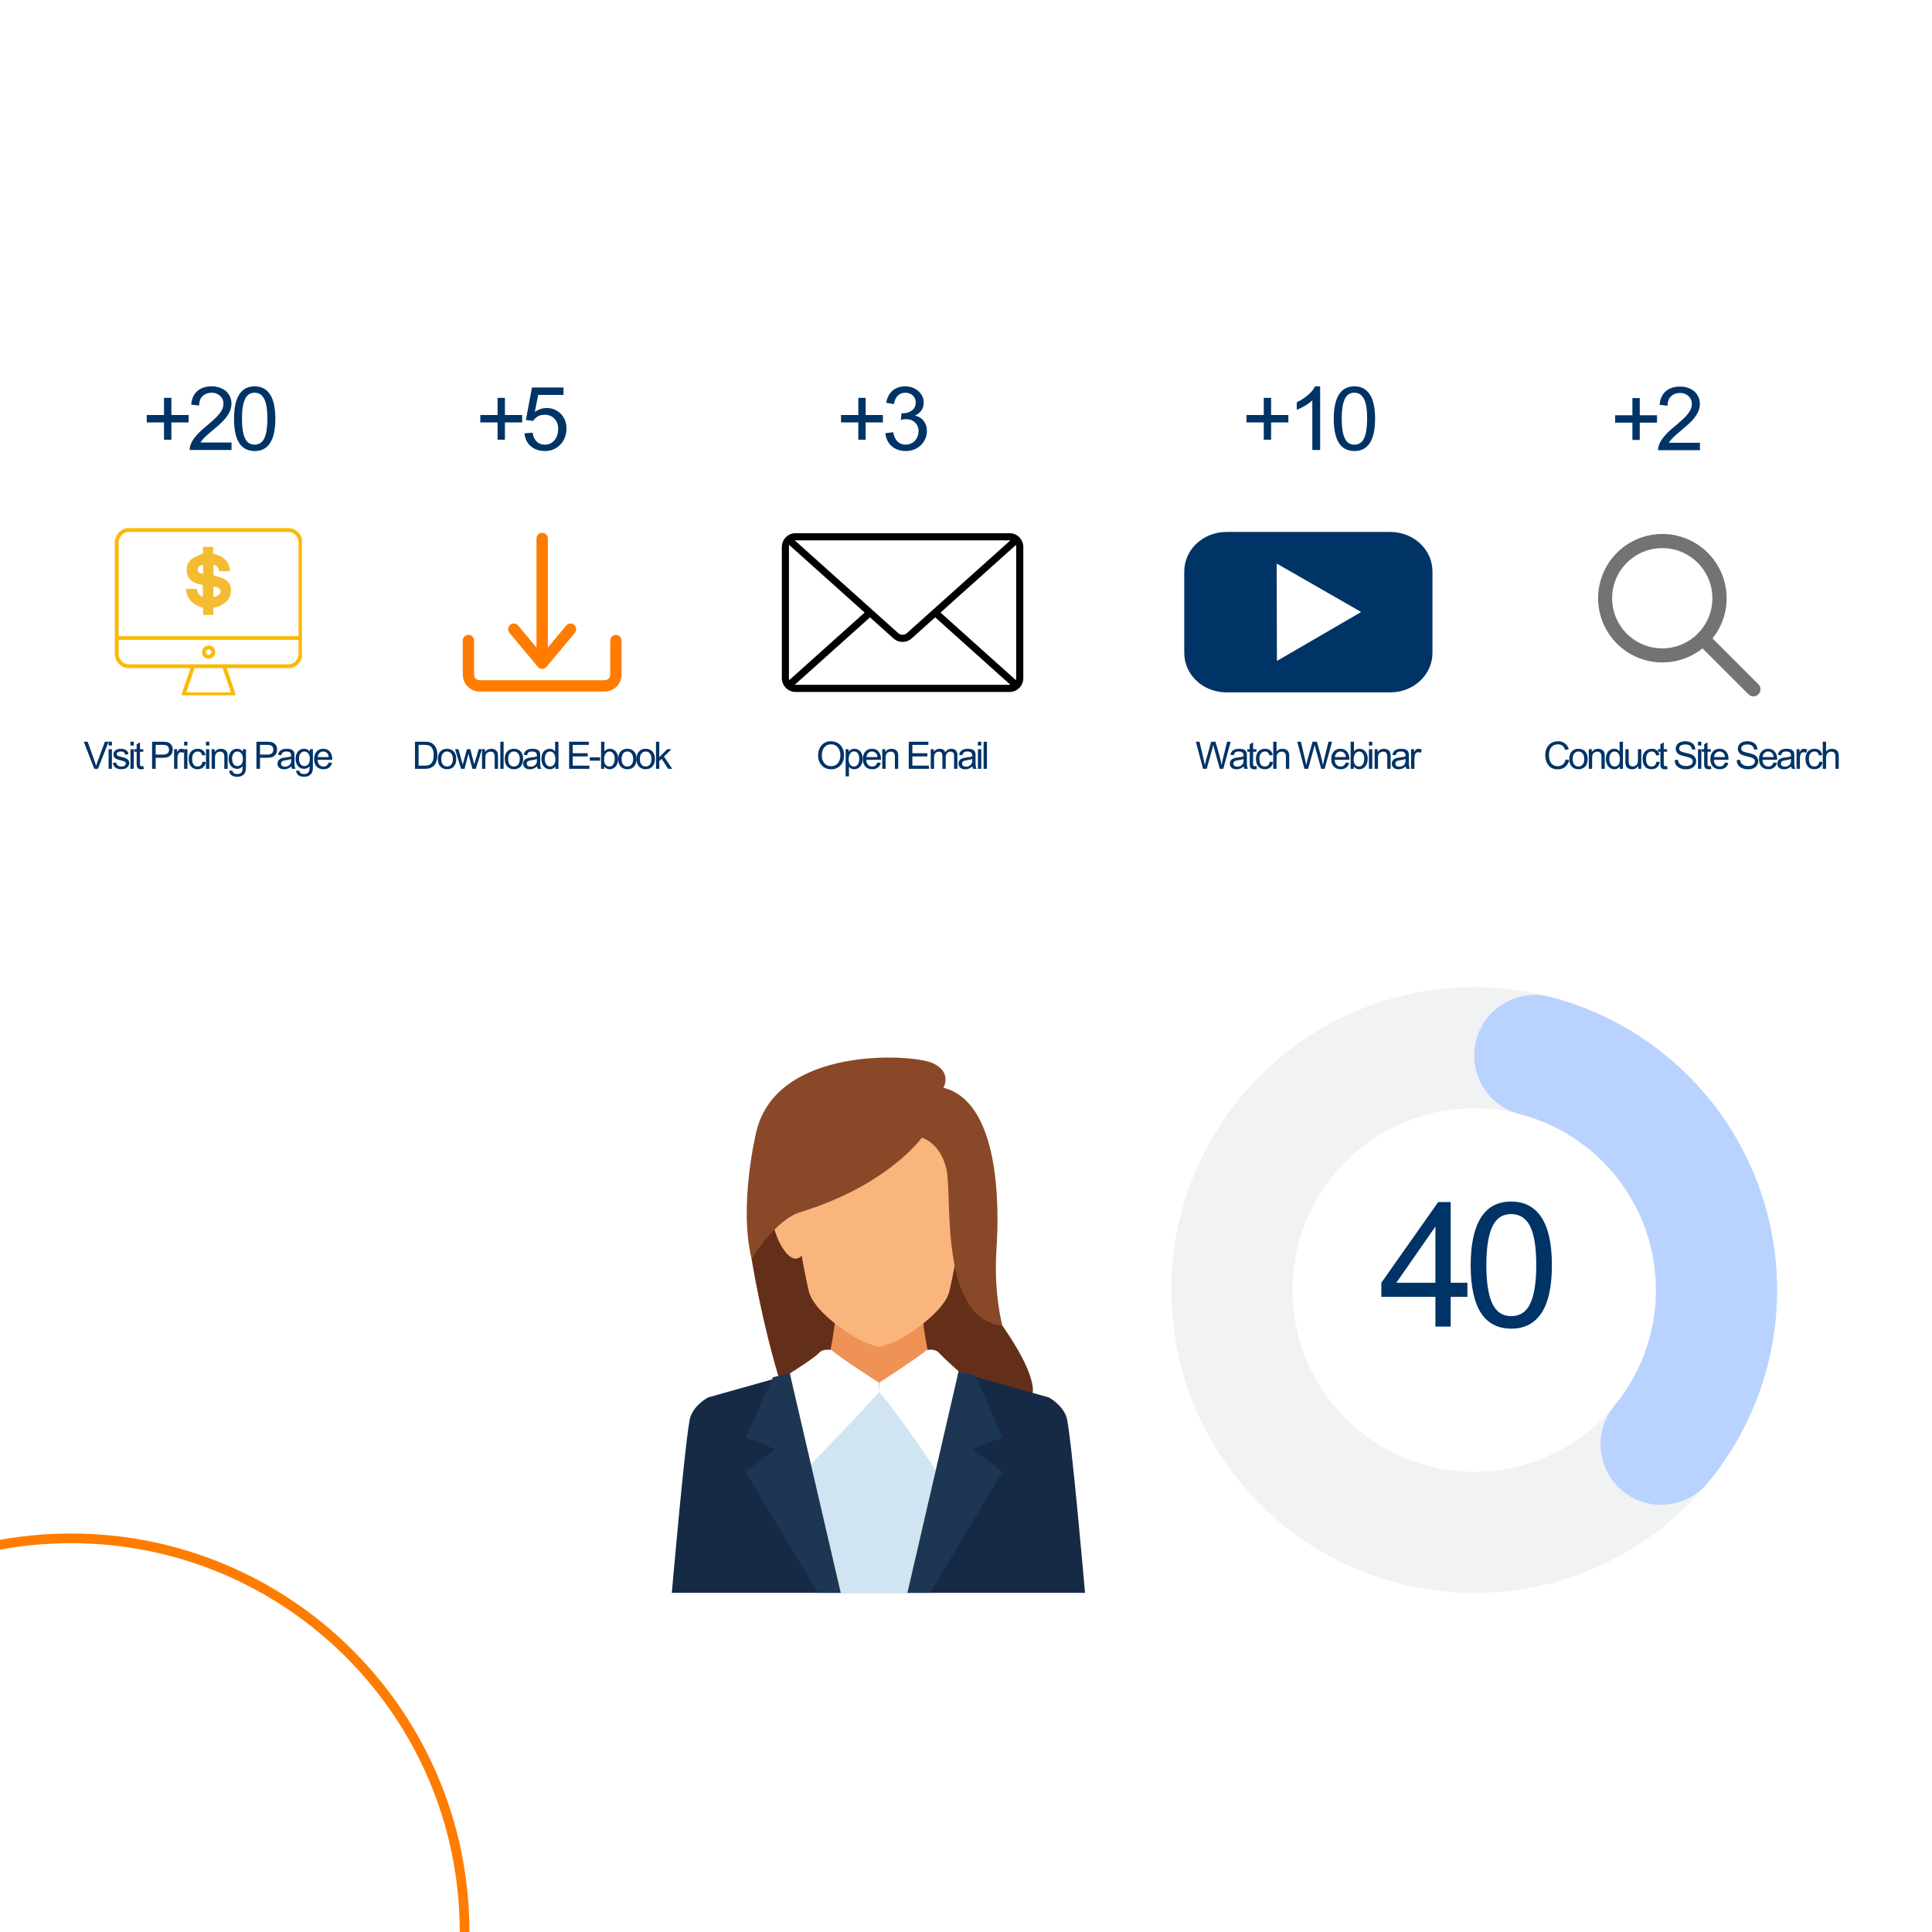<svg xmlns="http://www.w3.org/2000/svg" xmlns:xlink="http://www.w3.org/1999/xlink" width="1200" zoomAndPan="magnify" viewBox="0 0 900 900" height="1200" preserveAspectRatio="xMidYMid meet" version="1.0"><defs><g/><clipPath id="d27fd34266"><path d="M 0 714.367 L 218.66 714.367 L 218.66 900 L 0 900 Z M 0 714.367 " clip-rule="nonzero"/></clipPath><clipPath id="188aac9210"><path d="M 33.039 714.367 C -69.48 714.367 -152.59 797.477 -152.59 900 C -152.59 1002.52 -69.48 1085.629 33.039 1085.629 C 135.562 1085.629 218.672 1002.52 218.672 900 C 218.672 797.477 135.562 714.367 33.039 714.367 Z M 33.039 714.367 " clip-rule="nonzero"/></clipPath><clipPath id="9c24c67921"><path d="M 236 248.184 L 269 248.184 L 269 312 L 236 312 Z M 236 248.184 " clip-rule="nonzero"/></clipPath><clipPath id="3115fde23e"><path d="M 215.574 295 L 289.824 295 L 289.824 322.434 L 215.574 322.434 Z M 215.574 295 " clip-rule="nonzero"/></clipPath><clipPath id="bff1ae8f03"><path d="M 53.484 246.027 L 140.668 246.027 L 140.668 323.895 L 53.484 323.895 Z M 53.484 246.027 " clip-rule="nonzero"/></clipPath><clipPath id="90e2b5e78a"><path d="M 86.523 254.738 L 107.66 254.738 L 107.66 286.441 L 86.523 286.441 Z M 86.523 254.738 " clip-rule="nonzero"/></clipPath><clipPath id="fe1797c000"><path d="M 364.246 248.184 L 476.746 248.184 L 476.746 322.434 L 364.246 322.434 Z M 364.246 248.184 " clip-rule="nonzero"/></clipPath><clipPath id="5165c44bcc"><path d="M 551.66 247.809 L 667.16 247.809 L 667.16 322.809 L 551.66 322.809 Z M 551.66 247.809 " clip-rule="nonzero"/></clipPath><clipPath id="a8b3ea71bf"><path d="M 789 294 L 820.746 294 L 820.746 324.707 L 789 324.707 Z M 789 294 " clip-rule="nonzero"/></clipPath><clipPath id="c52e066182"><path d="M 312.773 636 L 505.523 636 L 505.523 742.035 L 312.773 742.035 Z M 312.773 636 " clip-rule="nonzero"/></clipPath><clipPath id="ff5d3e6759"><path d="M 367 638 L 447 638 L 447 742.035 L 367 742.035 Z M 367 638 " clip-rule="nonzero"/></clipPath><clipPath id="02d863816f"><path d="M 422 638 L 467 638 L 467 742.035 L 422 742.035 Z M 422 638 " clip-rule="nonzero"/></clipPath><clipPath id="fe278f4525"><path d="M 347 639 L 392 639 L 392 742.035 L 347 742.035 Z M 347 639 " clip-rule="nonzero"/></clipPath><clipPath id="5b6bd74e2c"><path d="M 545.664 459.867 L 827.84 459.867 L 827.84 742.043 L 545.664 742.043 Z M 545.664 459.867 " clip-rule="nonzero"/></clipPath><clipPath id="c2afeb02dd"><path d="M 686.75 459.867 C 764.672 459.867 827.84 523.035 827.84 600.953 C 827.84 678.875 764.672 742.043 686.75 742.043 C 608.832 742.043 545.664 678.875 545.664 600.953 C 545.664 523.035 608.832 459.867 686.75 459.867 L 686.75 516.301 C 640 516.301 602.098 554.203 602.098 600.953 C 602.098 647.707 640 685.605 686.75 685.605 C 733.504 685.605 771.402 647.707 771.402 600.953 C 771.402 554.203 733.504 516.301 686.75 516.301 Z M 686.75 459.867 " clip-rule="nonzero"/></clipPath><clipPath id="60174d768e"><path d="M 686 463 L 828 463 L 828 701 L 686 701 Z M 686 463 " clip-rule="nonzero"/></clipPath><clipPath id="da82c4912c"><path d="M 722.023 464.348 C 768.723 476.406 806.027 511.484 820.934 557.355 C 835.84 603.227 826.277 653.535 795.582 690.738 C 789.168 698.516 779.09 702.277 769.148 700.609 C 759.207 698.941 750.91 692.098 747.383 682.652 C 743.855 673.211 745.637 662.602 752.051 654.824 C 770.469 632.504 776.203 602.316 767.262 574.793 C 758.316 547.273 735.934 526.223 707.914 518.988 C 698.152 516.469 690.48 508.934 687.781 499.219 C 685.082 489.508 687.773 479.09 694.836 471.898 C 701.898 464.703 712.262 461.824 722.023 464.348 Z M 722.023 464.348 " clip-rule="nonzero"/></clipPath></defs><rect x="-90" width="1080" fill="#ffffff" y="-90" height="1080" fill-opacity="1"/><rect x="-90" width="1080" fill="#ffffff" y="-90" height="1080" fill-opacity="1"/><g clip-path="url(#d27fd34266)"><g clip-path="url(#188aac9210)"><path stroke-linecap="butt" transform="matrix(0.75, 0, 0, 0.75, -152.591, 714.369)" fill="none" stroke-linejoin="miter" d="M 247.507 -0.002 C 110.814 -0.002 0.002 110.811 0.002 247.509 C 0.002 384.201 110.814 495.014 247.507 495.014 C 384.205 495.014 495.018 384.201 495.018 247.509 C 495.018 110.811 384.205 -0.002 247.507 -0.002 Z M 247.507 -0.002 " stroke="#ff7c00" stroke-width="12" stroke-opacity="1" stroke-miterlimit="4"/></g></g><g clip-path="url(#9c24c67921)"><path fill="#ff7c00" d="M 250.535 310.648 C 250.559 310.676 250.598 310.688 250.621 310.715 C 250.801 310.902 251.004 311.059 251.23 311.184 C 251.312 311.246 251.398 311.305 251.488 311.355 C 252.203 311.691 252.922 311.691 253.641 311.355 C 253.727 311.305 253.812 311.246 253.895 311.184 C 254.121 311.059 254.324 310.902 254.504 310.715 C 254.531 310.688 254.57 310.676 254.594 310.648 L 267.805 294.793 C 268.027 294.523 268.191 294.223 268.297 293.887 C 268.402 293.555 268.438 293.211 268.406 292.863 C 268.375 292.512 268.277 292.184 268.117 291.871 C 267.953 291.562 267.738 291.293 267.469 291.07 C 267.199 290.844 266.898 290.68 266.562 290.578 C 266.227 290.473 265.887 290.438 265.535 290.469 C 265.188 290.5 264.855 290.598 264.547 290.762 C 264.238 290.922 263.969 291.141 263.746 291.41 L 255.207 301.656 L 255.207 250.828 C 255.207 250.477 255.137 250.141 255.004 249.816 C 254.871 249.492 254.68 249.207 254.434 248.957 C 254.184 248.711 253.898 248.52 253.574 248.387 C 253.25 248.25 252.914 248.184 252.562 248.184 C 252.215 248.184 251.875 248.25 251.551 248.387 C 251.23 248.52 250.941 248.711 250.695 248.957 C 250.449 249.207 250.258 249.492 250.121 249.816 C 249.988 250.141 249.922 250.477 249.922 250.828 L 249.922 301.656 L 241.383 291.41 C 241.156 291.141 240.891 290.922 240.578 290.758 C 240.27 290.598 239.941 290.5 239.59 290.469 C 239.242 290.434 238.898 290.473 238.562 290.574 C 238.23 290.68 237.926 290.844 237.656 291.07 C 237.391 291.293 237.172 291.562 237.012 291.871 C 236.848 292.184 236.75 292.512 236.719 292.863 C 236.688 293.211 236.723 293.555 236.828 293.887 C 236.934 294.223 237.098 294.523 237.324 294.793 Z M 250.535 310.648 " fill-opacity="1" fill-rule="nonzero"/></g><g clip-path="url(#3115fde23e)"><path fill="#ff7c00" d="M 286.91 295.742 C 286.562 295.742 286.223 295.809 285.902 295.945 C 285.578 296.078 285.289 296.27 285.043 296.516 C 284.797 296.766 284.605 297.051 284.469 297.375 C 284.336 297.699 284.27 298.035 284.27 298.387 L 284.27 314.238 C 284.27 314.59 284.203 314.926 284.066 315.25 C 283.934 315.574 283.742 315.859 283.496 316.105 C 283.246 316.355 282.961 316.543 282.637 316.68 C 282.312 316.812 281.977 316.879 281.629 316.879 L 223.5 316.879 C 223.148 316.879 222.812 316.812 222.488 316.68 C 222.164 316.543 221.879 316.355 221.633 316.105 C 221.383 315.859 221.195 315.574 221.059 315.25 C 220.926 314.926 220.859 314.59 220.859 314.238 L 220.859 298.387 C 220.859 298.035 220.789 297.699 220.656 297.375 C 220.523 297.051 220.332 296.766 220.082 296.516 C 219.836 296.27 219.551 296.078 219.227 295.945 C 218.902 295.809 218.566 295.742 218.215 295.742 C 217.863 295.742 217.527 295.809 217.203 295.945 C 216.879 296.078 216.594 296.27 216.348 296.516 C 216.098 296.766 215.91 297.051 215.773 297.375 C 215.641 297.699 215.574 298.035 215.574 298.387 L 215.574 314.238 C 215.574 314.758 215.625 315.273 215.727 315.785 C 215.828 316.293 215.98 316.789 216.18 317.27 C 216.379 317.75 216.621 318.207 216.91 318.641 C 217.199 319.074 217.531 319.473 217.898 319.84 C 218.266 320.207 218.664 320.539 219.098 320.828 C 219.531 321.117 219.988 321.359 220.469 321.559 C 220.949 321.758 221.445 321.91 221.953 322.012 C 222.465 322.113 222.98 322.164 223.5 322.164 L 281.629 322.164 C 282.148 322.164 282.664 322.113 283.172 322.012 C 283.684 321.91 284.18 321.758 284.66 321.559 C 285.141 321.359 285.598 321.117 286.027 320.828 C 286.461 320.539 286.863 320.207 287.23 319.84 C 287.598 319.473 287.926 319.074 288.215 318.641 C 288.504 318.207 288.75 317.75 288.949 317.27 C 289.148 316.789 289.297 316.293 289.398 315.785 C 289.5 315.273 289.555 314.758 289.555 314.238 L 289.555 298.387 C 289.555 298.035 289.488 297.699 289.352 297.375 C 289.219 297.051 289.027 296.766 288.781 296.516 C 288.531 296.27 288.246 296.078 287.922 295.945 C 287.598 295.809 287.262 295.742 286.91 295.742 Z M 286.91 295.742 " fill-opacity="1" fill-rule="nonzero"/></g><g clip-path="url(#bff1ae8f03)"><path fill="#f9ba07" d="M 97.18 305.086 C 96.469 305.086 95.891 304.508 95.891 303.797 C 95.891 303.086 96.469 302.508 97.18 302.508 C 97.891 302.508 98.469 303.086 98.469 303.797 C 98.469 304.508 97.891 305.086 97.18 305.086 Z M 97.18 300.723 C 95.484 300.723 94.109 302.105 94.109 303.797 C 94.109 305.492 95.484 306.867 97.18 306.867 C 98.875 306.867 100.254 305.492 100.254 303.797 C 100.254 302.105 98.875 300.723 97.18 300.723 Z M 134.398 309.457 L 59.961 309.457 C 57.371 309.457 55.27 307.207 55.27 304.438 L 55.27 298.137 L 139.09 298.137 L 139.09 304.438 C 139.09 307.207 136.988 309.457 134.398 309.457 Z M 107.586 322.562 L 86.773 322.562 L 90.629 311.242 L 103.73 311.242 Z M 59.961 247.812 L 134.398 247.812 C 136.988 247.812 139.09 250.062 139.09 252.832 L 139.09 296.352 L 55.27 296.352 L 55.27 252.832 C 55.27 250.062 57.371 247.812 59.961 247.812 Z M 134.398 246.031 L 59.961 246.031 C 56.391 246.031 53.484 249.082 53.484 252.832 L 53.484 304.438 C 53.484 308.188 56.391 311.242 59.961 311.242 L 88.742 311.242 L 84.684 323.168 C 84.594 323.438 84.637 323.738 84.805 323.973 C 84.973 324.207 85.242 324.344 85.531 324.344 L 108.828 324.344 C 109.117 324.344 109.387 324.207 109.555 323.973 C 109.723 323.738 109.766 323.438 109.676 323.168 L 105.617 311.242 L 134.398 311.242 C 137.969 311.242 140.875 308.188 140.875 304.438 L 140.875 252.832 C 140.875 249.082 137.969 246.031 134.398 246.031 " fill-opacity="1" fill-rule="nonzero"/></g><g clip-path="url(#90e2b5e78a)"><path fill="#f4bc33" d="M 99.352 283.199 C 99.352 284.246 99.352 285.316 99.352 286.445 C 97.742 286.445 96.242 286.445 94.633 286.445 C 94.633 285.359 94.633 284.293 94.633 283.172 C 90.16 281.867 87.109 279.324 86.562 274.312 C 88.309 274.312 89.922 274.312 91.629 274.312 C 92.027 275.887 92.602 277.41 94.5 278.02 C 94.5 276.152 94.5 274.371 94.5 272.516 C 90.602 271.742 87.059 270.43 86.945 265.547 C 86.855 261.875 89.199 259.602 94.555 257.926 C 94.555 256.91 94.555 255.875 94.555 254.738 C 96.152 254.738 97.676 254.738 99.309 254.738 C 99.309 255.789 99.309 256.82 99.309 257.918 C 103.715 258.883 106.785 261.082 107.113 266.059 C 105.359 266.059 103.777 266.059 102.148 266.059 C 101.734 264.625 101.164 263.34 99.418 263.027 C 99.418 264.762 99.418 266.395 99.418 268.016 C 105.586 269.434 107.617 271.203 107.594 275.117 C 107.566 279.094 104.504 282.129 99.352 283.199 Z M 99.414 273.242 C 99.414 274.93 99.414 276.52 99.414 278.113 C 101.52 277.844 102.82 276.781 102.727 275.453 C 102.633 274.176 101.43 273.352 99.414 273.242 Z M 94.617 263.035 C 92.824 263.391 91.98 264.277 92.113 265.543 C 92.227 266.645 93.066 267.242 94.617 267.258 C 94.617 265.883 94.617 264.508 94.617 263.035 Z M 94.617 263.035 " fill-opacity="1" fill-rule="evenodd"/></g><g clip-path="url(#fe1797c000)"><path fill="#000000" d="M 470.301 248.375 L 370.598 248.375 C 370.18 248.375 369.762 248.418 369.352 248.5 C 368.941 248.582 368.539 248.703 368.152 248.863 C 367.766 249.027 367.398 249.227 367.051 249.461 C 366.699 249.695 366.379 249.961 366.082 250.258 C 365.785 250.559 365.52 250.883 365.285 251.23 C 365.055 251.582 364.855 251.953 364.695 252.344 C 364.535 252.73 364.414 253.133 364.332 253.547 C 364.25 253.961 364.207 254.379 364.207 254.801 L 364.207 315.914 C 364.207 316.336 364.25 316.754 364.332 317.168 C 364.414 317.582 364.535 317.98 364.695 318.371 C 364.855 318.762 365.055 319.133 365.285 319.48 C 365.52 319.832 365.785 320.156 366.082 320.457 C 366.379 320.754 366.699 321.02 367.051 321.254 C 367.398 321.488 367.766 321.688 368.152 321.848 C 368.539 322.012 368.941 322.133 369.352 322.215 C 369.762 322.297 370.18 322.34 370.598 322.34 L 470.301 322.34 C 470.723 322.34 471.137 322.297 471.551 322.215 C 471.961 322.133 472.359 322.012 472.746 321.848 C 473.137 321.688 473.504 321.488 473.852 321.254 C 474.199 321.02 474.523 320.754 474.82 320.457 C 475.117 320.156 475.383 319.832 475.613 319.484 C 475.848 319.133 476.047 318.762 476.207 318.371 C 476.367 317.98 476.488 317.582 476.57 317.168 C 476.652 316.754 476.695 316.336 476.695 315.914 L 476.695 254.801 C 476.695 254.379 476.652 253.961 476.57 253.547 C 476.488 253.133 476.367 252.73 476.207 252.344 C 476.047 251.953 475.848 251.582 475.613 251.23 C 475.383 250.879 475.117 250.555 474.82 250.258 C 474.523 249.961 474.199 249.695 473.852 249.457 C 473.504 249.223 473.137 249.027 472.746 248.863 C 472.359 248.703 471.961 248.582 471.551 248.5 C 471.137 248.418 470.723 248.375 470.301 248.375 Z M 438.129 285.355 L 473.23 253.891 C 473.328 254.188 473.379 254.488 473.383 254.801 L 473.383 315.914 C 473.379 316.227 473.328 316.527 473.23 316.824 Z M 470.301 251.703 C 470.418 251.711 470.531 251.723 470.648 251.738 L 422.488 294.91 C 422.207 295.16 421.891 295.355 421.539 295.492 C 421.184 295.625 420.82 295.695 420.441 295.695 C 420.066 295.695 419.699 295.625 419.348 295.492 C 418.996 295.355 418.676 295.16 418.395 294.91 L 370.25 251.738 C 370.363 251.723 370.48 251.711 370.598 251.703 Z M 367.672 316.824 C 367.574 316.527 367.523 316.227 367.52 315.914 L 367.52 254.801 C 367.523 254.488 367.574 254.188 367.672 253.891 L 402.773 285.355 Z M 370.598 319.012 C 370.48 319.008 370.363 318.996 370.25 318.977 L 405.258 287.59 L 416.203 297.395 C 416.492 297.656 416.801 297.887 417.133 298.09 C 417.465 298.293 417.812 298.465 418.176 298.602 C 418.539 298.742 418.914 298.848 419.293 298.918 C 419.676 298.988 420.062 299.023 420.449 299.023 C 420.84 299.023 421.223 298.988 421.605 298.918 C 421.988 298.848 422.363 298.742 422.723 298.602 C 423.086 298.465 423.434 298.293 423.766 298.09 C 424.098 297.887 424.41 297.656 424.699 297.395 L 435.641 287.586 L 470.648 318.973 C 470.535 318.992 470.418 319.004 470.301 319.008 Z M 370.598 319.012 " fill-opacity="1" fill-rule="nonzero"/></g><g clip-path="url(#5165c44bcc)"><path fill="#003366" d="M 571.34 247.809 C 560.445 247.809 551.672 256.012 551.672 266.203 L 551.672 304.141 C 551.672 314.332 560.445 322.539 571.34 322.539 L 647.629 322.539 C 658.523 322.539 667.297 314.332 667.297 304.141 L 667.297 266.203 C 667.297 256.012 658.523 247.809 647.629 247.809 Z M 594.809 262.551 L 633.59 284.809 L 634.004 285.148 L 595.336 307.605 L 594.836 307.793 L 594.719 263.082 Z M 594.809 262.551 " fill-opacity="1" fill-rule="nonzero"/></g><path fill="#737373" d="M 774.395 308.598 C 773.781 308.598 773.172 308.582 772.559 308.543 C 771.949 308.504 771.34 308.449 770.73 308.375 C 770.121 308.301 769.516 308.207 768.914 308.094 C 768.312 307.984 767.715 307.852 767.121 307.703 C 766.527 307.555 765.938 307.391 765.352 307.203 C 764.77 307.02 764.191 306.816 763.621 306.598 C 763.047 306.375 762.484 306.141 761.926 305.883 C 761.371 305.629 760.82 305.359 760.281 305.07 C 759.738 304.781 759.207 304.477 758.688 304.152 C 758.164 303.832 757.656 303.496 757.152 303.145 C 756.652 302.793 756.164 302.422 755.684 302.039 C 755.207 301.656 754.738 301.262 754.285 300.852 C 753.832 300.438 753.391 300.016 752.965 299.574 C 752.535 299.137 752.121 298.688 751.723 298.223 C 751.32 297.758 750.934 297.281 750.562 296.797 C 750.195 296.309 749.836 295.809 749.496 295.301 C 749.156 294.793 748.832 294.273 748.523 293.742 C 748.215 293.215 747.922 292.676 747.648 292.129 C 747.371 291.582 747.113 291.027 746.871 290.465 C 746.633 289.902 746.406 289.332 746.199 288.754 C 745.996 288.176 745.805 287.594 745.637 287.008 C 745.465 286.418 745.312 285.824 745.176 285.227 C 745.043 284.629 744.926 284.027 744.832 283.422 C 744.734 282.82 744.656 282.211 744.594 281.602 C 744.535 280.992 744.492 280.383 744.469 279.77 C 744.449 279.156 744.445 278.547 744.461 277.934 C 744.473 277.32 744.508 276.707 744.559 276.098 C 744.613 275.488 744.684 274.879 744.773 274.273 C 744.863 273.668 744.973 273.066 745.098 272.465 C 745.227 271.867 745.371 271.273 745.535 270.684 C 745.699 270.09 745.879 269.508 746.078 268.93 C 746.277 268.348 746.496 267.777 746.73 267.211 C 746.965 266.645 747.215 266.086 747.484 265.535 C 747.754 264.984 748.039 264.445 748.34 263.91 C 748.645 263.379 748.961 262.855 749.297 262.34 C 749.629 261.828 749.98 261.324 750.344 260.832 C 750.707 260.34 751.09 259.859 751.484 259.391 C 751.879 258.922 752.285 258.469 752.707 258.023 C 753.133 257.582 753.566 257.148 754.016 256.734 C 754.465 256.316 754.926 255.914 755.398 255.527 C 755.871 255.137 756.359 254.762 756.855 254.406 C 757.352 254.047 757.859 253.703 758.375 253.375 C 758.895 253.047 759.422 252.738 759.957 252.441 C 760.496 252.145 761.039 251.867 761.594 251.605 C 762.148 251.344 762.707 251.102 763.277 250.871 C 763.848 250.645 764.422 250.438 765.004 250.242 C 765.586 250.051 766.172 249.879 766.766 249.723 C 767.355 249.566 767.953 249.43 768.555 249.309 C 769.156 249.191 769.758 249.09 770.367 249.008 C 770.973 248.926 771.582 248.863 772.191 248.816 C 772.805 248.773 773.414 248.746 774.027 248.738 C 774.641 248.73 775.254 248.742 775.863 248.773 C 776.477 248.805 777.086 248.852 777.695 248.922 C 778.305 248.988 778.91 249.074 779.516 249.18 C 780.117 249.285 780.719 249.41 781.312 249.551 C 781.91 249.691 782.5 249.852 783.086 250.031 C 783.672 250.207 784.254 250.406 784.824 250.617 C 785.398 250.832 785.969 251.062 786.527 251.312 C 787.086 251.559 787.637 251.824 788.184 252.109 C 788.727 252.391 789.262 252.691 789.785 253.004 C 790.309 253.32 790.824 253.652 791.332 254 C 791.836 254.344 792.328 254.707 792.812 255.086 C 793.293 255.461 793.766 255.852 794.223 256.258 C 794.684 256.664 795.129 257.086 795.562 257.52 C 796.602 258.559 797.562 259.668 798.438 260.852 C 799.316 262.035 800.102 263.273 800.797 264.57 C 801.492 265.871 802.086 267.211 802.582 268.598 C 803.078 269.984 803.473 271.398 803.758 272.84 C 804.047 274.285 804.227 275.742 804.301 277.211 C 804.371 278.684 804.336 280.148 804.191 281.613 C 804.047 283.078 803.797 284.527 803.438 285.953 C 803.082 287.383 802.621 288.773 802.055 290.137 C 801.492 291.496 800.832 292.805 800.074 294.07 C 799.32 295.332 798.473 296.531 797.539 297.668 C 796.605 298.805 795.594 299.867 794.5 300.855 C 793.41 301.844 792.254 302.746 791.027 303.566 C 789.805 304.383 788.527 305.105 787.195 305.734 C 785.863 306.363 784.492 306.891 783.086 307.316 C 781.676 307.742 780.242 308.062 778.789 308.277 C 777.332 308.492 775.867 308.602 774.395 308.598 Z M 774.395 255.332 C 773.504 255.328 772.613 255.379 771.723 255.48 C 770.836 255.578 769.957 255.73 769.09 255.93 C 768.219 256.133 767.363 256.383 766.52 256.68 C 765.68 256.98 764.859 257.324 764.055 257.719 C 763.254 258.113 762.477 258.551 761.727 259.031 C 760.973 259.516 760.254 260.039 759.562 260.605 C 758.871 261.172 758.215 261.773 757.59 262.414 C 756.969 263.055 756.387 263.727 755.84 264.438 C 755.297 265.145 754.793 265.879 754.332 266.645 C 753.871 267.41 753.457 268.199 753.086 269.012 C 752.719 269.824 752.395 270.656 752.121 271.508 C 751.848 272.355 751.621 273.219 751.445 274.094 C 751.27 274.969 751.145 275.852 751.07 276.742 C 750.996 277.633 750.973 278.523 751 279.418 C 751.031 280.309 751.109 281.199 751.238 282.082 C 751.367 282.965 751.547 283.84 751.777 284.699 C 752.008 285.562 752.289 286.41 752.613 287.242 C 752.941 288.074 753.316 288.883 753.734 289.672 C 754.156 290.457 754.621 291.219 755.129 291.953 C 755.637 292.691 756.184 293.395 756.77 294.066 C 757.359 294.738 757.984 295.375 758.645 295.973 C 759.305 296.574 760 297.133 760.727 297.656 C 761.449 298.176 762.203 298.652 762.984 299.09 C 763.766 299.523 764.566 299.91 765.391 300.254 C 766.215 300.594 767.059 300.891 767.918 301.137 C 768.777 301.383 769.645 301.578 770.527 301.723 C 771.406 301.867 772.293 301.965 773.188 302.008 C 774.078 302.051 774.969 302.047 775.859 301.988 C 776.75 301.93 777.637 301.82 778.516 301.66 C 779.395 301.5 780.262 301.293 781.117 301.031 C 781.969 300.773 782.809 300.469 783.625 300.113 C 784.445 299.758 785.242 299.355 786.016 298.91 C 786.789 298.465 787.535 297.973 788.254 297.441 C 788.969 296.91 789.656 296.34 790.305 295.727 C 790.957 295.117 791.574 294.473 792.152 293.793 C 792.727 293.109 793.266 292.398 793.762 291.656 C 794.258 290.914 794.711 290.145 795.117 289.352 C 795.523 288.555 795.887 287.742 796.199 286.906 C 796.516 286.07 796.781 285.219 796.996 284.352 C 797.215 283.484 797.379 282.609 797.496 281.723 C 797.613 280.84 797.68 279.949 797.691 279.055 C 797.707 278.164 797.668 277.273 797.582 276.383 C 797.492 275.496 797.355 274.613 797.168 273.742 C 796.977 272.867 796.738 272.008 796.453 271.164 C 796.164 270.316 795.828 269.492 795.445 268.684 C 795.062 267.879 794.637 267.094 794.164 266.336 C 793.691 265.578 793.18 264.852 792.621 264.152 C 792.066 263.453 791.473 262.789 790.84 262.156 C 789.762 261.074 788.586 260.109 787.316 259.262 C 786.047 258.414 784.707 257.695 783.297 257.109 C 781.887 256.523 780.43 256.082 778.934 255.781 C 777.434 255.484 775.922 255.332 774.395 255.332 Z M 774.395 255.332 " fill-opacity="1" fill-rule="nonzero"/><g clip-path="url(#a8b3ea71bf)"><path fill="#737373" d="M 816.824 324.402 C 815.918 324.398 815.145 324.074 814.508 323.434 L 790.906 299.848 C 790.598 299.539 790.359 299.184 790.191 298.781 C 790.027 298.379 789.941 297.957 789.941 297.523 C 789.941 297.086 790.027 296.668 790.191 296.262 C 790.359 295.859 790.598 295.504 790.906 295.195 C 791.215 294.887 791.57 294.648 791.973 294.48 C 792.379 294.316 792.797 294.23 793.234 294.23 C 793.672 294.23 794.09 294.316 794.492 294.48 C 794.895 294.648 795.254 294.887 795.562 295.195 L 819.145 318.793 C 819.609 319.266 819.91 319.824 820.039 320.477 C 820.168 321.125 820.105 321.758 819.852 322.371 C 819.598 322.984 819.195 323.473 818.645 323.844 C 818.094 324.215 817.488 324.398 816.824 324.402 Z M 816.824 324.402 " fill-opacity="1" fill-rule="nonzero"/></g><path fill="#642f18" d="M 350.105 586.328 C 350.105 586.328 354.742 616.02 364.098 646.051 C 373.414 675.969 442.328 665.039 442.328 665.039 L 472.102 655.418 L 481.035 648.863 C 481.035 648.863 483.594 641.398 466.98 617.582 C 454.148 599.172 441.711 553.266 441.711 553.266 L 360.418 565.723 L 350.105 586.328 " fill-opacity="1" fill-rule="nonzero"/><g clip-path="url(#c52e066182)"><path fill="#162a45" d="M 496.789 660.047 C 494.719 654.141 488.539 650.965 488.539 650.965 L 438.449 636.891 L 409.203 646.785 L 379.945 636.891 L 329.871 650.965 C 329.871 650.965 323.68 654.141 321.621 660.047 C 319.559 665.953 312.961 742.012 312.961 742.012 L 505.449 742.012 C 505.449 742.012 498.848 665.953 496.789 660.047 " fill-opacity="1" fill-rule="nonzero"/></g><g clip-path="url(#ff5d3e6759)"><path fill="#d1e4f1" d="M 367.895 639.805 L 388.695 742.012 L 428.02 742.012 L 446.559 638.848 L 409.492 646.887 L 367.895 639.805 " fill-opacity="1" fill-rule="nonzero"/></g><path fill="#ee9255" d="M 409.492 644.156 L 434.465 636.438 C 430.543 629.402 427.922 596.246 427.922 596.246 L 409.492 603.285 L 391.051 596.246 C 391.051 596.246 388.441 629.402 384.52 636.438 L 409.492 644.156 " fill-opacity="1" fill-rule="nonzero"/><path fill="#f9b57c" d="M 409.523 513.074 C 374.945 512.91 368.172 542.883 370.453 564.688 C 370.871 568.746 373.25 586.395 376.766 601.473 C 378.406 608.465 388.508 617.086 398.145 622.816 C 404.203 626.41 409.512 627.422 409.523 627.422 L 409.523 627.434 L 409.523 627.422 C 409.523 627.422 414.832 626.41 420.891 622.816 C 430.531 617.086 440.645 608.465 442.273 601.473 C 445.797 586.395 448.168 568.746 448.598 564.688 C 450.875 542.883 441.82 514.887 409.523 513.074 " fill-opacity="1" fill-rule="nonzero"/><path fill="#f9b57c" d="M 372.676 563.324 C 372.676 563.324 362.664 553.793 359.941 562.875 C 357.684 570.352 366.938 592.004 373.449 584.934 L 372.676 563.324 " fill-opacity="1" fill-rule="nonzero"/><path fill="#f9b57c" d="M 446.117 563.324 C 446.117 563.324 456.129 553.793 458.863 562.875 C 461.098 570.352 451.844 592.004 445.348 584.934 L 446.117 563.324 " fill-opacity="1" fill-rule="nonzero"/><path fill="#ffffff" d="M 409.492 644.156 C 409.492 644.156 389.797 631.426 387.559 629.039 C 387.559 629.039 383.738 627.797 381.469 630.293 C 379.199 632.789 367.895 639.805 367.895 639.805 L 377.746 682.094 C 377.746 682.094 399.059 660.277 409.492 648.469 L 409.492 644.156 " fill-opacity="1" fill-rule="nonzero"/><path fill="#ffffff" d="M 409.492 644.156 C 409.492 644.156 429.176 631.426 431.41 629.039 C 431.41 629.039 435.234 627.797 437.504 630.293 C 439.785 632.789 446.559 638.848 446.559 638.848 L 435.918 684.875 C 435.918 684.875 419.91 660.277 409.492 648.469 L 409.492 644.156 " fill-opacity="1" fill-rule="nonzero"/><g clip-path="url(#02d863816f)"><path fill="#1d3653" d="M 454.367 640.738 L 466.98 669.594 L 453.332 675.035 L 466.98 685.637 L 433.34 742.012 L 422.711 742.012 L 446.559 638.848 L 454.367 640.738 " fill-opacity="1" fill-rule="nonzero"/></g><g clip-path="url(#fe278f4525)"><path fill="#1d3653" d="M 360.086 641.574 L 347.375 669.594 L 361.023 675.035 L 347.375 685.637 L 381.016 742.012 L 391.645 742.012 L 367.895 639.684 L 360.086 641.574 " fill-opacity="1" fill-rule="nonzero"/></g><path fill="#894928" d="M 372.723 564.699 C 361.242 568.195 350.105 586.328 350.105 586.328 C 344.004 561.355 352.254 527.477 352.254 527.477 C 361.586 487 425.102 490.941 434.465 495.238 C 443.816 499.535 439.453 506.707 439.453 506.707 C 465.297 513.148 465.648 560.445 464.215 581.566 C 462.773 602.715 466.98 617.582 466.98 617.582 C 437.195 614.359 443.762 557.211 440.887 544.676 C 438.02 532.141 429.406 529.984 429.406 529.984 C 429.406 529.984 413.621 552.199 372.723 564.699 " fill-opacity="1" fill-rule="nonzero"/><g clip-path="url(#5b6bd74e2c)"><g clip-path="url(#c2afeb02dd)"><path fill="#f1f2f2" d="M 545.664 459.867 L 827.84 459.867 L 827.84 742.043 L 545.664 742.043 Z M 545.664 459.867 " fill-opacity="1" fill-rule="nonzero"/></g></g><g clip-path="url(#60174d768e)"><g clip-path="url(#da82c4912c)"><path fill="#b9d2ff" d="M 545.664 459.867 L 827.84 459.867 L 827.84 742.043 L 545.664 742.043 Z M 545.664 459.867 " fill-opacity="1" fill-rule="nonzero"/></g></g><g fill="#003366" fill-opacity="1"><g transform="translate(66.096, 209.611)"><g><path d="M 13.734 -24.281 L 13.734 -16.281 L 21.766 -16.281 L 21.766 -12.828 L 13.734 -12.828 L 13.734 -4.781 L 10.312 -4.781 L 10.312 -12.828 L 2.266 -12.828 L 2.266 -16.281 L 10.312 -16.281 L 10.312 -24.281 Z M 13.734 -24.281 "/></g></g></g><g fill="#003366" fill-opacity="1"><g transform="translate(87.203, 209.611)"><g><path d="M 11.422 -29.641 C 13.285 -29.641 14.91 -29.281 16.297 -28.562 C 17.691 -27.852 18.758 -26.883 19.5 -25.656 C 20.25 -24.438 20.625 -23.086 20.625 -21.609 C 20.625 -20.035 20.227 -18.547 19.438 -17.141 C 18.656 -15.742 17.703 -14.484 16.578 -13.359 C 15.453 -12.234 14.008 -10.941 12.25 -9.484 C 10.488 -8.023 9.164 -6.875 8.281 -6.031 C 7.406 -5.195 6.707 -4.344 6.188 -3.469 L 20.656 -3.469 L 20.656 0 L 1.156 0 C 1.156 -1.676 1.77 -3.383 3 -5.125 C 4.238 -6.875 5.922 -8.629 8.047 -10.391 C 10.16 -12.148 11.82 -13.598 13.031 -14.734 C 14.238 -15.879 15.188 -17.008 15.875 -18.125 C 16.562 -19.238 16.906 -20.375 16.906 -21.531 C 16.906 -23.008 16.379 -24.234 15.328 -25.203 C 14.285 -26.18 12.969 -26.672 11.375 -26.672 C 9.727 -26.672 8.352 -26.172 7.25 -25.172 C 6.156 -24.172 5.594 -22.68 5.562 -20.703 L 1.859 -21.109 C 2.109 -23.891 3.066 -26.004 4.734 -27.453 C 6.41 -28.91 8.641 -29.641 11.422 -29.641 Z M 11.422 -29.641 "/></g></g></g><g fill="#003366" fill-opacity="1"><g transform="translate(107.156, 209.611)"><g><path d="M 11.469 -29.641 C 14.594 -29.641 16.977 -28.391 18.625 -25.891 C 20.281 -23.391 21.109 -19.613 21.109 -14.562 C 21.109 -9.5 20.289 -5.723 18.656 -3.234 C 17.02 -0.742 14.633 0.5 11.5 0.5 C 5.07 0.5 1.859 -4.52 1.859 -14.562 C 1.859 -19.477 2.656 -23.219 4.25 -25.781 C 5.844 -28.352 8.25 -29.641 11.469 -29.641 Z M 5.562 -14.562 C 5.562 -10.52 6.031 -7.492 6.969 -5.484 C 7.906 -3.473 9.406 -2.469 11.469 -2.469 C 13.551 -2.469 15.062 -3.473 16 -5.484 C 16.938 -7.492 17.406 -10.52 17.406 -14.562 C 17.406 -18.789 16.914 -21.863 15.938 -23.781 C 14.957 -25.707 13.453 -26.672 11.422 -26.672 C 9.391 -26.672 7.906 -25.664 6.969 -23.656 C 6.031 -21.656 5.562 -18.625 5.562 -14.562 Z M 5.562 -14.562 "/></g></g></g><g fill="#003366" fill-opacity="1"><g transform="translate(38.916, 358.151)"><g><path d="M 5.234 -3.359 C 5.484 -2.691 5.691 -2.035 5.859 -1.391 C 6.066 -2.109 6.297 -2.797 6.547 -3.453 L 9.953 -12.625 L 11.656 -12.625 L 6.719 0 L 5 0 L 0.109 -12.625 L 1.922 -12.625 Z M 5.234 -3.359 "/></g></g></g><g fill="#003366" fill-opacity="1"><g transform="translate(49.402, 358.151)"><g><path d="M 2.734 -10.859 L 1.188 -10.859 L 1.188 -12.625 L 2.734 -12.625 Z M 2.734 0 L 1.188 0 L 1.188 -9.141 L 2.734 -9.141 Z M 2.734 0 "/></g></g></g><g fill="#003366" fill-opacity="1"><g transform="translate(52.045, 358.151)"><g><path d="M 4.203 -9.344 C 5.234 -9.344 6.066 -9.129 6.703 -8.703 C 7.336 -8.273 7.703 -7.641 7.797 -6.797 L 6.281 -6.578 C 6.207 -7.035 6.008 -7.398 5.688 -7.672 C 5.375 -7.941 4.906 -8.078 4.281 -8.078 C 3.664 -8.078 3.18 -7.969 2.828 -7.75 C 2.484 -7.539 2.312 -7.25 2.312 -6.875 C 2.312 -6.613 2.41 -6.398 2.609 -6.234 C 2.816 -6.066 3.062 -5.938 3.344 -5.844 C 3.633 -5.758 4.066 -5.645 4.641 -5.5 C 5.379 -5.32 5.977 -5.145 6.438 -4.969 C 6.906 -4.789 7.305 -4.52 7.641 -4.156 C 7.984 -3.789 8.156 -3.305 8.156 -2.703 C 8.156 -2.172 8.004 -1.68 7.703 -1.234 C 7.41 -0.797 6.988 -0.445 6.438 -0.188 C 5.895 0.062 5.27 0.188 4.562 0.188 C 3.344 0.188 2.41 -0.051 1.766 -0.531 C 1.117 -1.008 0.711 -1.742 0.547 -2.734 L 2.078 -2.969 C 2.16 -2.344 2.41 -1.867 2.828 -1.547 C 3.242 -1.234 3.785 -1.078 4.453 -1.078 C 5.117 -1.078 5.633 -1.211 6 -1.484 C 6.375 -1.766 6.562 -2.109 6.562 -2.516 C 6.562 -2.91 6.375 -3.203 6 -3.391 C 5.633 -3.578 5.066 -3.758 4.297 -3.938 C 3.547 -4.113 2.941 -4.285 2.484 -4.453 C 2.035 -4.617 1.645 -4.883 1.312 -5.25 C 0.977 -5.613 0.812 -6.102 0.812 -6.719 C 0.812 -7.219 0.941 -7.664 1.203 -8.062 C 1.473 -8.457 1.863 -8.77 2.375 -9 C 2.883 -9.227 3.492 -9.344 4.203 -9.344 Z M 4.203 -9.344 "/></g></g></g><g fill="#003366" fill-opacity="1"><g transform="translate(59.587, 358.151)"><g><path d="M 2.734 -10.859 L 1.188 -10.859 L 1.188 -12.625 L 2.734 -12.625 Z M 2.734 0 L 1.188 0 L 1.188 -9.141 L 2.734 -9.141 Z M 2.734 0 "/></g></g></g><g fill="#003366" fill-opacity="1"><g transform="translate(62.23, 358.151)"><g><path d="M 2.984 -9.141 L 4.531 -9.141 L 4.531 -7.969 L 2.984 -7.969 L 2.984 -2.312 C 2.984 -1.914 3.035 -1.633 3.141 -1.469 C 3.254 -1.301 3.488 -1.219 3.844 -1.219 C 3.926 -1.219 4.156 -1.25 4.531 -1.312 L 4.766 0.078 C 4.297 0.172 3.91 0.219 3.609 0.219 C 3.016 0.219 2.555 0.117 2.234 -0.078 C 1.922 -0.273 1.707 -0.547 1.594 -0.891 C 1.477 -1.234 1.422 -1.68 1.422 -2.234 L 1.422 -7.969 L 0.297 -7.969 L 0.297 -9.141 L 1.422 -9.141 L 1.422 -11.406 L 2.984 -12.344 Z M 2.984 -9.141 "/></g></g></g><g fill="#003366" fill-opacity="1"><g transform="translate(65.859, 358.151)"><g/></g></g><g fill="#003366" fill-opacity="1"><g transform="translate(69.489, 358.151)"><g><path d="M 9.719 -11.797 C 10.145 -11.461 10.461 -11.051 10.672 -10.562 C 10.879 -10.07 10.984 -9.57 10.984 -9.062 C 10.984 -7.664 10.484 -6.609 9.484 -5.891 C 8.816 -5.398 7.789 -5.156 6.406 -5.156 L 3.031 -5.156 L 3.031 0 L 1.359 0 L 1.359 -12.625 L 6.391 -12.625 C 7.203 -12.625 7.859 -12.566 8.359 -12.453 C 8.867 -12.336 9.32 -12.117 9.719 -11.797 Z M 9.266 -9.031 C 9.266 -9.289 9.203 -9.566 9.078 -9.859 C 8.953 -10.16 8.785 -10.41 8.578 -10.609 C 8.336 -10.816 8.062 -10.957 7.75 -11.031 C 7.445 -11.113 7.047 -11.156 6.547 -11.156 L 3.031 -11.156 L 3.031 -6.641 L 6.391 -6.641 C 7.359 -6.641 8.078 -6.832 8.547 -7.219 C 9.023 -7.602 9.266 -8.207 9.266 -9.031 Z M 9.266 -9.031 "/></g></g></g><g fill="#003366" fill-opacity="1"><g transform="translate(79.975, 358.151)"><g><path d="M 4.531 -9.344 C 5.062 -9.344 5.586 -9.18 6.109 -8.859 L 5.578 -7.422 C 5.203 -7.648 4.805 -7.766 4.391 -7.766 C 3.805 -7.766 3.375 -7.492 3.094 -6.953 C 2.82 -6.422 2.688 -5.734 2.688 -4.891 L 2.688 0 L 1.125 0 L 1.125 -9.141 L 2.516 -9.141 L 2.516 -7.766 C 2.816 -8.297 3.109 -8.691 3.391 -8.953 C 3.68 -9.211 4.062 -9.344 4.531 -9.344 Z M 4.531 -9.344 "/></g></g></g><g fill="#003366" fill-opacity="1"><g transform="translate(84.574, 358.151)"><g><path d="M 2.734 -10.859 L 1.188 -10.859 L 1.188 -12.625 L 2.734 -12.625 Z M 2.734 0 L 1.188 0 L 1.188 -9.141 L 2.734 -9.141 Z M 2.734 0 "/></g></g></g><g fill="#003366" fill-opacity="1"><g transform="translate(87.217, 358.151)"><g><path d="M 5.016 -9.344 C 5.922 -9.344 6.68 -9.094 7.297 -8.594 C 7.922 -8.094 8.32 -7.379 8.5 -6.453 L 7 -6.234 C 6.875 -6.785 6.641 -7.227 6.297 -7.562 C 5.953 -7.906 5.492 -8.078 4.922 -8.078 C 4.098 -8.078 3.453 -7.781 2.984 -7.188 C 2.516 -6.602 2.281 -5.75 2.281 -4.625 C 2.281 -3.469 2.5 -2.586 2.938 -1.984 C 3.375 -1.379 4.004 -1.078 4.828 -1.078 C 5.504 -1.078 6.031 -1.281 6.406 -1.688 C 6.781 -2.094 7.02 -2.648 7.125 -3.359 L 8.656 -3.156 C 8.5 -2.094 8.07 -1.27 7.375 -0.688 C 6.688 -0.102 5.836 0.188 4.828 0.188 C 3.523 0.188 2.508 -0.234 1.781 -1.078 C 1.051 -1.93 0.688 -3.133 0.688 -4.688 C 0.688 -6.145 1.07 -7.285 1.844 -8.109 C 2.613 -8.93 3.672 -9.344 5.016 -9.344 Z M 5.016 -9.344 "/></g></g></g><g fill="#003366" fill-opacity="1"><g transform="translate(94.759, 358.151)"><g><path d="M 2.734 -10.859 L 1.188 -10.859 L 1.188 -12.625 L 2.734 -12.625 Z M 2.734 0 L 1.188 0 L 1.188 -9.141 L 2.734 -9.141 Z M 2.734 0 "/></g></g></g><g fill="#003366" fill-opacity="1"><g transform="translate(97.402, 358.151)"><g><path d="M 5.5 -9.344 C 6.156 -9.344 6.723 -9.211 7.203 -8.953 C 7.68 -8.703 8.031 -8.375 8.25 -7.969 C 8.395 -7.695 8.492 -7.406 8.547 -7.094 C 8.609 -6.789 8.641 -6.398 8.641 -5.922 L 8.641 0 L 7.094 0 L 7.094 -5.641 C 7.094 -7.223 6.453 -8.016 5.172 -8.016 C 4.691 -8.016 4.25 -7.895 3.844 -7.656 C 3.438 -7.414 3.145 -7.078 2.969 -6.641 C 2.82 -6.254 2.75 -5.742 2.75 -5.109 L 2.75 0 L 1.203 0 L 1.203 -9.141 L 2.594 -9.141 L 2.594 -7.844 C 3.289 -8.844 4.258 -9.344 5.5 -9.344 Z M 5.5 -9.344 "/></g></g></g><g fill="#003366" fill-opacity="1"><g transform="translate(105.931, 358.151)"><g><path d="M 4.594 -9.344 C 5.645 -9.344 6.523 -8.91 7.234 -8.047 L 7.234 -9.141 L 8.656 -9.141 L 8.656 -1.094 C 8.656 0.25 8.488 1.242 8.156 1.891 C 7.852 2.441 7.406 2.879 6.812 3.203 C 6.219 3.535 5.457 3.703 4.531 3.703 C 3.758 3.703 3.098 3.578 2.547 3.328 C 2.004 3.086 1.594 2.766 1.312 2.359 C 1.039 1.953 0.906 1.504 0.906 1.016 L 0.922 0.766 L 2.422 0.984 L 2.422 1.016 C 2.504 1.504 2.719 1.863 3.062 2.094 C 3.406 2.32 3.922 2.438 4.609 2.438 C 5.066 2.438 5.469 2.359 5.812 2.203 C 6.156 2.047 6.43 1.832 6.641 1.562 C 6.805 1.32 6.922 1.031 6.984 0.688 C 7.055 0.352 7.094 -0.051 7.094 -0.531 L 7.094 -1.203 C 6.395 -0.398 5.562 0 4.594 0 C 3.801 0 3.102 -0.195 2.5 -0.594 C 1.906 -0.988 1.438 -1.535 1.094 -2.234 C 0.758 -2.941 0.594 -3.742 0.594 -4.641 C 0.594 -5.578 0.758 -6.398 1.094 -7.109 C 1.426 -7.828 1.895 -8.379 2.5 -8.766 C 3.102 -9.148 3.801 -9.344 4.594 -9.344 Z M 2.188 -4.75 C 2.188 -3.613 2.414 -2.75 2.875 -2.156 C 3.332 -1.562 3.957 -1.266 4.75 -1.266 C 5.07 -1.266 5.445 -1.375 5.875 -1.594 C 6.312 -1.812 6.66 -2.219 6.922 -2.812 C 7.117 -3.281 7.219 -3.891 7.219 -4.641 C 7.219 -5.734 6.977 -6.578 6.5 -7.172 C 6.031 -7.773 5.414 -8.078 4.656 -8.078 C 3.938 -8.078 3.344 -7.781 2.875 -7.188 C 2.414 -6.594 2.188 -5.781 2.188 -4.75 Z M 2.188 -4.75 "/></g></g></g><g fill="#003366" fill-opacity="1"><g transform="translate(114.461, 358.151)"><g/></g></g><g fill="#003366" fill-opacity="1"><g transform="translate(118.091, 358.151)"><g><path d="M 9.719 -11.797 C 10.145 -11.461 10.461 -11.051 10.672 -10.562 C 10.879 -10.07 10.984 -9.57 10.984 -9.062 C 10.984 -7.664 10.484 -6.609 9.484 -5.891 C 8.816 -5.398 7.789 -5.156 6.406 -5.156 L 3.031 -5.156 L 3.031 0 L 1.359 0 L 1.359 -12.625 L 6.391 -12.625 C 7.203 -12.625 7.859 -12.566 8.359 -12.453 C 8.867 -12.336 9.32 -12.117 9.719 -11.797 Z M 9.266 -9.031 C 9.266 -9.289 9.203 -9.566 9.078 -9.859 C 8.953 -10.16 8.785 -10.41 8.578 -10.609 C 8.336 -10.816 8.062 -10.957 7.75 -11.031 C 7.445 -11.113 7.047 -11.156 6.547 -11.156 L 3.031 -11.156 L 3.031 -6.641 L 6.391 -6.641 C 7.359 -6.641 8.078 -6.832 8.547 -7.219 C 9.023 -7.602 9.266 -8.207 9.266 -9.031 Z M 9.266 -9.031 "/></g></g></g><g fill="#003366" fill-opacity="1"><g transform="translate(128.577, 358.151)"><g><path d="M 5.016 -9.344 C 5.766 -9.344 6.367 -9.27 6.828 -9.125 C 7.297 -8.977 7.664 -8.766 7.938 -8.484 C 8.195 -8.211 8.375 -7.91 8.469 -7.578 C 8.562 -7.254 8.609 -6.82 8.609 -6.281 L 8.609 -2.594 C 8.609 -1.406 8.773 -0.539 9.109 0 L 7.484 0 C 7.328 -0.312 7.219 -0.688 7.156 -1.125 C 6.594 -0.656 6.039 -0.312 5.5 -0.094 C 4.969 0.113 4.414 0.219 3.844 0.219 C 2.852 0.219 2.078 -0.02 1.516 -0.5 C 0.953 -0.988 0.672 -1.629 0.672 -2.422 C 0.672 -2.828 0.766 -3.223 0.953 -3.609 C 1.141 -3.992 1.398 -4.289 1.734 -4.5 C 2.086 -4.727 2.445 -4.895 2.812 -5 C 3.176 -5.113 3.617 -5.195 4.141 -5.25 C 4.711 -5.312 5.273 -5.391 5.828 -5.484 C 6.391 -5.586 6.801 -5.691 7.062 -5.797 L 7.062 -6.188 C 7.062 -6.812 6.891 -7.281 6.547 -7.594 C 6.211 -7.914 5.641 -8.078 4.828 -8.078 C 4.066 -8.078 3.52 -7.941 3.188 -7.672 C 2.852 -7.398 2.609 -6.953 2.453 -6.328 L 0.938 -6.531 C 1.145 -7.52 1.586 -8.234 2.266 -8.672 C 2.941 -9.117 3.859 -9.344 5.016 -9.344 Z M 4.828 -4.062 C 4.234 -3.969 3.773 -3.875 3.453 -3.781 C 3.129 -3.695 2.859 -3.551 2.641 -3.344 C 2.43 -3.133 2.328 -2.836 2.328 -2.453 C 2.328 -1.992 2.492 -1.633 2.828 -1.375 C 3.16 -1.125 3.633 -1 4.25 -1 C 4.602 -1 4.984 -1.07 5.391 -1.219 C 5.805 -1.375 6.164 -1.633 6.469 -2 C 6.676 -2.227 6.828 -2.488 6.922 -2.781 C 7.016 -3.082 7.062 -3.461 7.062 -3.922 L 7.062 -4.594 C 6.582 -4.395 5.836 -4.219 4.828 -4.062 Z M 4.828 -4.062 "/></g></g></g><g fill="#003366" fill-opacity="1"><g transform="translate(137.107, 358.151)"><g><path d="M 4.594 -9.344 C 5.645 -9.344 6.523 -8.91 7.234 -8.047 L 7.234 -9.141 L 8.656 -9.141 L 8.656 -1.094 C 8.656 0.25 8.488 1.242 8.156 1.891 C 7.852 2.441 7.406 2.879 6.812 3.203 C 6.219 3.535 5.457 3.703 4.531 3.703 C 3.758 3.703 3.098 3.578 2.547 3.328 C 2.004 3.086 1.594 2.766 1.312 2.359 C 1.039 1.953 0.906 1.504 0.906 1.016 L 0.922 0.766 L 2.422 0.984 L 2.422 1.016 C 2.504 1.504 2.719 1.863 3.062 2.094 C 3.406 2.32 3.922 2.438 4.609 2.438 C 5.066 2.438 5.469 2.359 5.812 2.203 C 6.156 2.047 6.43 1.832 6.641 1.562 C 6.805 1.32 6.922 1.031 6.984 0.688 C 7.055 0.352 7.094 -0.051 7.094 -0.531 L 7.094 -1.203 C 6.395 -0.398 5.562 0 4.594 0 C 3.801 0 3.102 -0.195 2.5 -0.594 C 1.906 -0.988 1.438 -1.535 1.094 -2.234 C 0.758 -2.941 0.594 -3.742 0.594 -4.641 C 0.594 -5.578 0.758 -6.398 1.094 -7.109 C 1.426 -7.828 1.895 -8.379 2.5 -8.766 C 3.102 -9.148 3.801 -9.344 4.594 -9.344 Z M 2.188 -4.75 C 2.188 -3.613 2.414 -2.75 2.875 -2.156 C 3.332 -1.562 3.957 -1.266 4.75 -1.266 C 5.07 -1.266 5.445 -1.375 5.875 -1.594 C 6.312 -1.812 6.66 -2.219 6.922 -2.812 C 7.117 -3.281 7.219 -3.891 7.219 -4.641 C 7.219 -5.734 6.977 -6.578 6.5 -7.172 C 6.031 -7.773 5.414 -8.078 4.656 -8.078 C 3.938 -8.078 3.344 -7.781 2.875 -7.188 C 2.414 -6.594 2.188 -5.781 2.188 -4.75 Z M 2.188 -4.75 "/></g></g></g><g fill="#003366" fill-opacity="1"><g transform="translate(145.636, 358.151)"><g><path d="M 4.953 -9.344 C 5.836 -9.344 6.594 -9.133 7.219 -8.719 C 7.852 -8.301 8.328 -7.738 8.641 -7.031 C 8.961 -6.332 9.125 -5.547 9.125 -4.672 L 9.125 -4.188 L 2.297 -4.188 C 2.336 -3.207 2.609 -2.441 3.109 -1.891 C 3.617 -1.348 4.27 -1.078 5.062 -1.078 C 5.664 -1.078 6.16 -1.234 6.547 -1.547 C 6.941 -1.867 7.25 -2.336 7.469 -2.953 L 9.062 -2.75 C 8.82 -1.832 8.359 -1.113 7.672 -0.594 C 6.984 -0.07 6.141 0.188 5.141 0.188 C 3.734 0.188 2.641 -0.223 1.859 -1.047 C 1.078 -1.867 0.688 -3.02 0.688 -4.5 C 0.688 -5.488 0.863 -6.348 1.219 -7.078 C 1.57 -7.805 2.066 -8.363 2.703 -8.75 C 3.348 -9.145 4.098 -9.344 4.953 -9.344 Z M 2.375 -5.469 L 7.484 -5.469 C 7.441 -6.344 7.172 -6.992 6.672 -7.422 C 6.172 -7.859 5.598 -8.078 4.953 -8.078 C 4.223 -8.078 3.625 -7.828 3.156 -7.328 C 2.695 -6.836 2.438 -6.219 2.375 -5.469 Z M 2.375 -5.469 "/></g></g></g><g fill="#003366" fill-opacity="1"><g transform="translate(191.901, 358.151)"><g><path d="M 9.25 -11.984 C 10.102 -11.484 10.75 -10.75 11.188 -9.781 C 11.633 -8.82 11.859 -7.695 11.859 -6.406 C 11.859 -5.332 11.695 -4.332 11.375 -3.406 C 11.062 -2.477 10.582 -1.742 9.938 -1.203 C 9.445 -0.797 8.906 -0.492 8.312 -0.297 C 7.727 -0.098 7 0 6.125 0 L 1.406 0 L 1.406 -12.625 L 6 -12.625 C 6.738 -12.625 7.352 -12.578 7.844 -12.484 C 8.332 -12.398 8.801 -12.234 9.25 -11.984 Z M 10.125 -6.422 C 10.125 -7.703 9.922 -8.691 9.516 -9.391 C 9.117 -10.086 8.645 -10.555 8.094 -10.797 C 7.539 -11.035 6.848 -11.156 6.016 -11.156 L 3.094 -11.156 L 3.094 -1.484 L 5.859 -1.484 C 6.68 -1.484 7.367 -1.578 7.922 -1.766 C 8.484 -1.961 8.988 -2.426 9.438 -3.156 C 9.895 -3.883 10.125 -4.973 10.125 -6.422 Z M 10.125 -6.422 "/></g></g></g><g fill="#003366" fill-opacity="1"><g transform="translate(203.357, 358.151)"><g><path d="M 4.906 -9.344 C 5.594 -9.344 6.266 -9.191 6.922 -8.891 C 7.578 -8.586 8.117 -8.078 8.547 -7.359 C 8.973 -6.648 9.188 -5.719 9.188 -4.562 C 9.188 -3.539 9.004 -2.676 8.641 -1.969 C 8.273 -1.258 7.77 -0.723 7.125 -0.359 C 6.477 0.004 5.738 0.188 4.906 0.188 C 3.676 0.188 2.676 -0.191 1.906 -0.953 C 1.051 -1.785 0.625 -2.988 0.625 -4.562 C 0.625 -5.594 0.805 -6.461 1.172 -7.172 C 1.535 -7.891 2.039 -8.43 2.688 -8.797 C 3.332 -9.16 4.07 -9.344 4.906 -9.344 Z M 2.203 -4.562 C 2.203 -3.457 2.445 -2.598 2.938 -1.984 C 3.426 -1.379 4.082 -1.078 4.906 -1.078 C 5.719 -1.078 6.367 -1.379 6.859 -1.984 C 7.359 -2.586 7.609 -3.445 7.609 -4.562 C 7.609 -5.645 7.363 -6.5 6.875 -7.125 C 6.395 -7.758 5.734 -8.078 4.891 -8.078 C 4.086 -8.078 3.438 -7.77 2.938 -7.156 C 2.445 -6.539 2.203 -5.676 2.203 -4.562 Z M 2.203 -4.562 "/></g></g></g><g fill="#003366" fill-opacity="1"><g transform="translate(211.886, 358.151)"><g><path d="M 1.688 -9.141 L 3.328 -3.156 L 3.688 -1.906 C 3.727 -2.113 3.77 -2.266 3.812 -2.359 C 3.945 -2.961 4.094 -3.551 4.25 -4.125 L 5.609 -9.141 L 7.219 -9.141 L 8.531 -3.984 L 9.031 -2.094 L 9.453 -3.531 L 11.125 -9.141 L 12.641 -9.141 L 9.766 0 L 8.172 0 L 6.688 -5.547 C 6.613 -5.805 6.5 -6.301 6.344 -7.031 L 4.516 0 L 2.891 0 L 0.094 -9.141 Z M 1.688 -9.141 "/></g></g></g><g fill="#003366" fill-opacity="1"><g transform="translate(223.342, 358.151)"><g><path d="M 5.5 -9.344 C 6.156 -9.344 6.723 -9.211 7.203 -8.953 C 7.68 -8.703 8.031 -8.375 8.25 -7.969 C 8.395 -7.695 8.492 -7.406 8.547 -7.094 C 8.609 -6.789 8.641 -6.398 8.641 -5.922 L 8.641 0 L 7.094 0 L 7.094 -5.641 C 7.094 -7.223 6.453 -8.016 5.172 -8.016 C 4.691 -8.016 4.25 -7.895 3.844 -7.656 C 3.438 -7.414 3.145 -7.078 2.969 -6.641 C 2.82 -6.254 2.75 -5.742 2.75 -5.109 L 2.75 0 L 1.203 0 L 1.203 -9.141 L 2.594 -9.141 L 2.594 -7.844 C 3.289 -8.844 4.258 -9.344 5.5 -9.344 Z M 5.5 -9.344 "/></g></g></g><g fill="#003366" fill-opacity="1"><g transform="translate(231.872, 358.151)"><g><path d="M 2.734 0 L 1.188 0 L 1.188 -12.625 L 2.734 -12.625 Z M 2.734 0 "/></g></g></g><g fill="#003366" fill-opacity="1"><g transform="translate(234.514, 358.151)"><g><path d="M 4.906 -9.344 C 5.594 -9.344 6.266 -9.191 6.922 -8.891 C 7.578 -8.586 8.117 -8.078 8.547 -7.359 C 8.973 -6.648 9.188 -5.719 9.188 -4.562 C 9.188 -3.539 9.004 -2.676 8.641 -1.969 C 8.273 -1.258 7.77 -0.723 7.125 -0.359 C 6.477 0.004 5.738 0.188 4.906 0.188 C 3.676 0.188 2.676 -0.191 1.906 -0.953 C 1.051 -1.785 0.625 -2.988 0.625 -4.562 C 0.625 -5.594 0.805 -6.461 1.172 -7.172 C 1.535 -7.891 2.039 -8.43 2.688 -8.797 C 3.332 -9.16 4.07 -9.344 4.906 -9.344 Z M 2.203 -4.562 C 2.203 -3.457 2.445 -2.598 2.938 -1.984 C 3.426 -1.379 4.082 -1.078 4.906 -1.078 C 5.719 -1.078 6.367 -1.379 6.859 -1.984 C 7.359 -2.586 7.609 -3.445 7.609 -4.562 C 7.609 -5.645 7.363 -6.5 6.875 -7.125 C 6.395 -7.758 5.734 -8.078 4.891 -8.078 C 4.086 -8.078 3.438 -7.77 2.938 -7.156 C 2.445 -6.539 2.203 -5.676 2.203 -4.562 Z M 2.203 -4.562 "/></g></g></g><g fill="#003366" fill-opacity="1"><g transform="translate(243.044, 358.151)"><g><path d="M 5.016 -9.344 C 5.766 -9.344 6.367 -9.27 6.828 -9.125 C 7.297 -8.977 7.664 -8.766 7.938 -8.484 C 8.195 -8.211 8.375 -7.91 8.469 -7.578 C 8.562 -7.254 8.609 -6.82 8.609 -6.281 L 8.609 -2.594 C 8.609 -1.406 8.773 -0.539 9.109 0 L 7.484 0 C 7.328 -0.312 7.219 -0.688 7.156 -1.125 C 6.594 -0.656 6.039 -0.312 5.5 -0.094 C 4.969 0.113 4.414 0.219 3.844 0.219 C 2.852 0.219 2.078 -0.02 1.516 -0.5 C 0.953 -0.988 0.672 -1.629 0.672 -2.422 C 0.672 -2.828 0.766 -3.223 0.953 -3.609 C 1.141 -3.992 1.398 -4.289 1.734 -4.5 C 2.086 -4.727 2.445 -4.895 2.812 -5 C 3.176 -5.113 3.617 -5.195 4.141 -5.25 C 4.711 -5.312 5.273 -5.391 5.828 -5.484 C 6.391 -5.586 6.801 -5.691 7.062 -5.797 L 7.062 -6.188 C 7.062 -6.812 6.891 -7.281 6.547 -7.594 C 6.211 -7.914 5.641 -8.078 4.828 -8.078 C 4.066 -8.078 3.52 -7.941 3.188 -7.672 C 2.852 -7.398 2.609 -6.953 2.453 -6.328 L 0.938 -6.531 C 1.145 -7.52 1.586 -8.234 2.266 -8.672 C 2.941 -9.117 3.859 -9.344 5.016 -9.344 Z M 4.828 -4.062 C 4.234 -3.969 3.773 -3.875 3.453 -3.781 C 3.129 -3.695 2.859 -3.551 2.641 -3.344 C 2.43 -3.133 2.328 -2.836 2.328 -2.453 C 2.328 -1.992 2.492 -1.633 2.828 -1.375 C 3.16 -1.125 3.633 -1 4.25 -1 C 4.602 -1 4.984 -1.07 5.391 -1.219 C 5.805 -1.375 6.164 -1.633 6.469 -2 C 6.676 -2.227 6.828 -2.488 6.922 -2.781 C 7.016 -3.082 7.062 -3.461 7.062 -3.922 L 7.062 -4.594 C 6.582 -4.395 5.836 -4.219 4.828 -4.062 Z M 4.828 -4.062 "/></g></g></g><g fill="#003366" fill-opacity="1"><g transform="translate(251.574, 358.151)"><g><path d="M 8.578 -12.625 L 8.578 0 L 7.125 0 L 7.125 -1.172 C 6.945 -0.859 6.648 -0.551 6.234 -0.25 C 5.816 0.039 5.27 0.188 4.594 0.188 C 3.844 0.188 3.164 -0.004 2.562 -0.391 C 1.969 -0.785 1.5 -1.348 1.156 -2.078 C 0.812 -2.805 0.641 -3.656 0.641 -4.625 C 0.641 -5.582 0.801 -6.414 1.125 -7.125 C 1.445 -7.844 1.906 -8.391 2.5 -8.766 C 3.094 -9.148 3.781 -9.344 4.562 -9.344 C 5.145 -9.344 5.648 -9.207 6.078 -8.938 C 6.504 -8.664 6.816 -8.383 7.016 -8.094 L 7.016 -12.625 Z M 2.219 -4.562 C 2.219 -3.812 2.328 -3.176 2.547 -2.656 C 2.773 -2.133 3.082 -1.738 3.469 -1.469 C 3.852 -1.207 4.273 -1.078 4.734 -1.078 C 5.441 -1.078 6.02 -1.363 6.469 -1.938 C 6.926 -2.52 7.156 -3.348 7.156 -4.422 C 7.156 -5.535 6.938 -6.422 6.5 -7.078 C 6.07 -7.742 5.457 -8.078 4.656 -8.078 C 3.895 -8.078 3.297 -7.766 2.859 -7.141 C 2.43 -6.516 2.219 -5.656 2.219 -4.562 Z M 2.219 -4.562 "/></g></g></g><g fill="#003366" fill-opacity="1"><g transform="translate(260.103, 358.151)"><g/></g></g><g fill="#003366" fill-opacity="1"><g transform="translate(263.733, 358.151)"><g><path d="M 10.531 -11.156 L 3.062 -11.156 L 3.062 -7.266 L 10.062 -7.266 L 10.062 -5.781 L 3.062 -5.781 L 3.062 -1.484 L 10.812 -1.484 L 10.812 0 L 1.391 0 L 1.391 -12.625 L 10.531 -12.625 Z M 10.531 -11.156 "/></g></g></g><g fill="#003366" fill-opacity="1"><g transform="translate(274.219, 358.151)"><g><path d="M 5.328 -3.797 L 0.562 -3.797 L 0.562 -5.344 L 5.328 -5.344 Z M 5.328 -3.797 "/></g></g></g><g fill="#003366" fill-opacity="1"><g transform="translate(278.818, 358.151)"><g><path d="M 2.734 -8.109 C 3.379 -8.93 4.211 -9.344 5.234 -9.344 C 5.992 -9.344 6.664 -9.148 7.25 -8.766 C 7.832 -8.391 8.289 -7.859 8.625 -7.172 C 8.957 -6.484 9.125 -5.688 9.125 -4.781 C 9.125 -3.727 8.945 -2.828 8.594 -2.078 C 8.238 -1.328 7.758 -0.758 7.156 -0.375 C 6.551 0 5.883 0.188 5.156 0.188 C 4.562 0.188 4.051 0.051 3.625 -0.219 C 3.195 -0.488 2.863 -0.797 2.625 -1.141 L 2.625 0 L 1.188 0 L 1.188 -12.625 L 2.734 -12.625 Z M 2.609 -4.562 C 2.609 -4.082 2.625 -3.723 2.656 -3.484 C 2.695 -3.254 2.758 -3.008 2.844 -2.75 C 3.062 -2.125 3.379 -1.688 3.797 -1.438 C 4.211 -1.195 4.625 -1.078 5.031 -1.078 C 5.789 -1.078 6.395 -1.391 6.844 -2.016 C 7.301 -2.648 7.531 -3.566 7.531 -4.766 C 7.531 -5.742 7.305 -6.539 6.859 -7.156 C 6.422 -7.77 5.828 -8.078 5.078 -8.078 C 4.629 -8.078 4.219 -7.941 3.844 -7.672 C 3.469 -7.398 3.164 -7 2.938 -6.469 C 2.719 -5.945 2.609 -5.312 2.609 -4.562 Z M 2.609 -4.562 "/></g></g></g><g fill="#003366" fill-opacity="1"><g transform="translate(287.348, 358.151)"><g><path d="M 4.906 -9.344 C 5.594 -9.344 6.266 -9.191 6.922 -8.891 C 7.578 -8.586 8.117 -8.078 8.547 -7.359 C 8.973 -6.648 9.188 -5.719 9.188 -4.562 C 9.188 -3.539 9.004 -2.676 8.641 -1.969 C 8.273 -1.258 7.77 -0.723 7.125 -0.359 C 6.477 0.004 5.738 0.188 4.906 0.188 C 3.676 0.188 2.676 -0.191 1.906 -0.953 C 1.051 -1.785 0.625 -2.988 0.625 -4.562 C 0.625 -5.594 0.805 -6.461 1.172 -7.172 C 1.535 -7.891 2.039 -8.43 2.688 -8.797 C 3.332 -9.16 4.07 -9.344 4.906 -9.344 Z M 2.203 -4.562 C 2.203 -3.457 2.445 -2.598 2.938 -1.984 C 3.426 -1.379 4.082 -1.078 4.906 -1.078 C 5.719 -1.078 6.367 -1.379 6.859 -1.984 C 7.359 -2.586 7.609 -3.445 7.609 -4.562 C 7.609 -5.645 7.363 -6.5 6.875 -7.125 C 6.395 -7.758 5.734 -8.078 4.891 -8.078 C 4.086 -8.078 3.438 -7.77 2.938 -7.156 C 2.445 -6.539 2.203 -5.676 2.203 -4.562 Z M 2.203 -4.562 "/></g></g></g><g fill="#003366" fill-opacity="1"><g transform="translate(295.878, 358.151)"><g><path d="M 4.906 -9.344 C 5.594 -9.344 6.266 -9.191 6.922 -8.891 C 7.578 -8.586 8.117 -8.078 8.547 -7.359 C 8.973 -6.648 9.188 -5.719 9.188 -4.562 C 9.188 -3.539 9.004 -2.676 8.641 -1.969 C 8.273 -1.258 7.77 -0.723 7.125 -0.359 C 6.477 0.004 5.738 0.188 4.906 0.188 C 3.676 0.188 2.676 -0.191 1.906 -0.953 C 1.051 -1.785 0.625 -2.988 0.625 -4.562 C 0.625 -5.594 0.805 -6.461 1.172 -7.172 C 1.535 -7.891 2.039 -8.43 2.688 -8.797 C 3.332 -9.16 4.07 -9.344 4.906 -9.344 Z M 2.203 -4.562 C 2.203 -3.457 2.445 -2.598 2.938 -1.984 C 3.426 -1.379 4.082 -1.078 4.906 -1.078 C 5.719 -1.078 6.367 -1.379 6.859 -1.984 C 7.359 -2.586 7.609 -3.445 7.609 -4.562 C 7.609 -5.645 7.363 -6.5 6.875 -7.125 C 6.395 -7.758 5.734 -8.078 4.891 -8.078 C 4.086 -8.078 3.438 -7.77 2.938 -7.156 C 2.445 -6.539 2.203 -5.676 2.203 -4.562 Z M 2.203 -4.562 "/></g></g></g><g fill="#003366" fill-opacity="1"><g transform="translate(304.407, 358.151)"><g><path d="M 2.719 -5.438 L 6.391 -9.141 L 8.391 -9.141 L 4.891 -5.75 L 8.75 0 L 6.828 0 L 3.812 -4.672 L 2.719 -3.641 L 2.719 0 L 1.172 0 L 1.172 -12.625 L 2.719 -12.625 Z M 2.719 -5.438 "/></g></g></g><g fill="#003366" fill-opacity="1"><g transform="translate(556.861, 358.151)"><g><path d="M 3.906 -4.109 C 4.102 -3.203 4.266 -2.422 4.391 -1.766 L 4.5 -2.203 C 4.719 -3.141 4.875 -3.789 4.969 -4.156 L 7.359 -12.625 L 9.359 -12.625 L 11.156 -6.344 C 11.594 -4.77 11.93 -3.242 12.172 -1.766 C 12.367 -2.766 12.566 -3.664 12.766 -4.469 L 14.766 -12.625 L 16.438 -12.625 L 12.984 0 L 11.375 0 L 8.656 -9.766 C 8.5 -10.328 8.383 -10.773 8.312 -11.109 C 8.25 -10.922 8.18 -10.648 8.109 -10.297 L 7.922 -9.547 L 5.281 0 L 3.562 0 L 0.219 -12.625 L 1.922 -12.625 Z M 3.906 -4.109 "/></g></g></g><g fill="#003366" fill-opacity="1"><g transform="translate(572.23, 358.151)"><g><path d="M 5.016 -9.344 C 5.766 -9.344 6.367 -9.27 6.828 -9.125 C 7.297 -8.977 7.664 -8.766 7.938 -8.484 C 8.195 -8.211 8.375 -7.91 8.469 -7.578 C 8.562 -7.254 8.609 -6.82 8.609 -6.281 L 8.609 -2.594 C 8.609 -1.406 8.773 -0.539 9.109 0 L 7.484 0 C 7.328 -0.312 7.219 -0.688 7.156 -1.125 C 6.594 -0.656 6.039 -0.312 5.5 -0.094 C 4.969 0.113 4.414 0.219 3.844 0.219 C 2.852 0.219 2.078 -0.02 1.516 -0.5 C 0.953 -0.988 0.672 -1.629 0.672 -2.422 C 0.672 -2.828 0.766 -3.223 0.953 -3.609 C 1.141 -3.992 1.398 -4.289 1.734 -4.5 C 2.086 -4.727 2.445 -4.895 2.812 -5 C 3.176 -5.113 3.617 -5.195 4.141 -5.25 C 4.711 -5.312 5.273 -5.391 5.828 -5.484 C 6.391 -5.586 6.801 -5.691 7.062 -5.797 L 7.062 -6.188 C 7.062 -6.812 6.891 -7.281 6.547 -7.594 C 6.211 -7.914 5.641 -8.078 4.828 -8.078 C 4.066 -8.078 3.52 -7.941 3.188 -7.672 C 2.852 -7.398 2.609 -6.953 2.453 -6.328 L 0.938 -6.531 C 1.145 -7.52 1.586 -8.234 2.266 -8.672 C 2.941 -9.117 3.859 -9.344 5.016 -9.344 Z M 4.828 -4.062 C 4.234 -3.969 3.773 -3.875 3.453 -3.781 C 3.129 -3.695 2.859 -3.551 2.641 -3.344 C 2.43 -3.133 2.328 -2.836 2.328 -2.453 C 2.328 -1.992 2.492 -1.633 2.828 -1.375 C 3.16 -1.125 3.633 -1 4.25 -1 C 4.602 -1 4.984 -1.07 5.391 -1.219 C 5.805 -1.375 6.164 -1.633 6.469 -2 C 6.676 -2.227 6.828 -2.488 6.922 -2.781 C 7.016 -3.082 7.062 -3.461 7.062 -3.922 L 7.062 -4.594 C 6.582 -4.395 5.836 -4.219 4.828 -4.062 Z M 4.828 -4.062 "/></g></g></g><g fill="#003366" fill-opacity="1"><g transform="translate(580.76, 358.151)"><g><path d="M 2.984 -9.141 L 4.531 -9.141 L 4.531 -7.969 L 2.984 -7.969 L 2.984 -2.312 C 2.984 -1.914 3.035 -1.633 3.141 -1.469 C 3.254 -1.301 3.488 -1.219 3.844 -1.219 C 3.926 -1.219 4.156 -1.25 4.531 -1.312 L 4.766 0.078 C 4.297 0.172 3.91 0.219 3.609 0.219 C 3.016 0.219 2.555 0.117 2.234 -0.078 C 1.922 -0.273 1.707 -0.547 1.594 -0.891 C 1.477 -1.234 1.422 -1.68 1.422 -2.234 L 1.422 -7.969 L 0.297 -7.969 L 0.297 -9.141 L 1.422 -9.141 L 1.422 -11.406 L 2.984 -12.344 Z M 2.984 -9.141 "/></g></g></g><g fill="#003366" fill-opacity="1"><g transform="translate(584.389, 358.151)"><g><path d="M 5.016 -9.344 C 5.922 -9.344 6.68 -9.094 7.297 -8.594 C 7.922 -8.094 8.32 -7.379 8.5 -6.453 L 7 -6.234 C 6.875 -6.785 6.641 -7.227 6.297 -7.562 C 5.953 -7.906 5.492 -8.078 4.922 -8.078 C 4.098 -8.078 3.453 -7.781 2.984 -7.188 C 2.516 -6.602 2.281 -5.75 2.281 -4.625 C 2.281 -3.469 2.5 -2.586 2.938 -1.984 C 3.375 -1.379 4.004 -1.078 4.828 -1.078 C 5.504 -1.078 6.031 -1.281 6.406 -1.688 C 6.781 -2.094 7.02 -2.648 7.125 -3.359 L 8.656 -3.156 C 8.5 -2.094 8.07 -1.27 7.375 -0.688 C 6.688 -0.102 5.836 0.188 4.828 0.188 C 3.523 0.188 2.508 -0.234 1.781 -1.078 C 1.051 -1.93 0.688 -3.133 0.688 -4.688 C 0.688 -6.145 1.07 -7.285 1.844 -8.109 C 2.613 -8.93 3.672 -9.344 5.016 -9.344 Z M 5.016 -9.344 "/></g></g></g><g fill="#003366" fill-opacity="1"><g transform="translate(591.932, 358.151)"><g><path d="M 2.734 -8.094 C 3.086 -8.508 3.488 -8.82 3.938 -9.031 C 4.383 -9.238 4.898 -9.344 5.484 -9.344 C 5.984 -9.344 6.43 -9.266 6.828 -9.109 C 7.223 -8.961 7.555 -8.758 7.828 -8.5 C 8.109 -8.227 8.312 -7.883 8.438 -7.469 C 8.57 -7.062 8.641 -6.535 8.641 -5.891 L 8.641 0 L 7.094 0 L 7.094 -5.859 C 7.094 -6.547 6.926 -7.078 6.594 -7.453 C 6.27 -7.828 5.785 -8.016 5.141 -8.016 C 4.66 -8.016 4.207 -7.879 3.781 -7.609 C 3.363 -7.348 3.07 -6.984 2.906 -6.516 C 2.789 -6.16 2.734 -5.707 2.734 -5.156 L 2.734 0 L 1.188 0 L 1.188 -12.625 L 2.734 -12.625 Z M 2.734 -8.094 "/></g></g></g><g fill="#003366" fill-opacity="1"><g transform="translate(600.462, 358.151)"><g/></g></g><g fill="#003366" fill-opacity="1"><g transform="translate(604.091, 358.151)"><g><path d="M 3.906 -4.109 C 4.102 -3.203 4.266 -2.422 4.391 -1.766 L 4.5 -2.203 C 4.719 -3.141 4.875 -3.789 4.969 -4.156 L 7.359 -12.625 L 9.359 -12.625 L 11.156 -6.344 C 11.594 -4.77 11.93 -3.242 12.172 -1.766 C 12.367 -2.766 12.566 -3.664 12.766 -4.469 L 14.766 -12.625 L 16.438 -12.625 L 12.984 0 L 11.375 0 L 8.656 -9.766 C 8.5 -10.328 8.383 -10.773 8.312 -11.109 C 8.25 -10.922 8.18 -10.648 8.109 -10.297 L 7.922 -9.547 L 5.281 0 L 3.562 0 L 0.219 -12.625 L 1.922 -12.625 Z M 3.906 -4.109 "/></g></g></g><g fill="#003366" fill-opacity="1"><g transform="translate(619.46, 358.151)"><g><path d="M 4.953 -9.344 C 5.836 -9.344 6.594 -9.133 7.219 -8.719 C 7.852 -8.301 8.328 -7.738 8.641 -7.031 C 8.961 -6.332 9.125 -5.547 9.125 -4.672 L 9.125 -4.188 L 2.297 -4.188 C 2.336 -3.207 2.609 -2.441 3.109 -1.891 C 3.617 -1.348 4.27 -1.078 5.062 -1.078 C 5.664 -1.078 6.16 -1.234 6.547 -1.547 C 6.941 -1.867 7.25 -2.336 7.469 -2.953 L 9.062 -2.75 C 8.82 -1.832 8.359 -1.113 7.672 -0.594 C 6.984 -0.07 6.141 0.188 5.141 0.188 C 3.734 0.188 2.641 -0.223 1.859 -1.047 C 1.078 -1.867 0.688 -3.02 0.688 -4.5 C 0.688 -5.488 0.863 -6.348 1.219 -7.078 C 1.57 -7.805 2.066 -8.363 2.703 -8.75 C 3.348 -9.145 4.098 -9.344 4.953 -9.344 Z M 2.375 -5.469 L 7.484 -5.469 C 7.441 -6.344 7.172 -6.992 6.672 -7.422 C 6.172 -7.859 5.598 -8.078 4.953 -8.078 C 4.223 -8.078 3.625 -7.828 3.156 -7.328 C 2.695 -6.836 2.438 -6.219 2.375 -5.469 Z M 2.375 -5.469 "/></g></g></g><g fill="#003366" fill-opacity="1"><g transform="translate(627.99, 358.151)"><g><path d="M 2.734 -8.109 C 3.379 -8.93 4.211 -9.344 5.234 -9.344 C 5.992 -9.344 6.664 -9.148 7.25 -8.766 C 7.832 -8.391 8.289 -7.859 8.625 -7.172 C 8.957 -6.484 9.125 -5.688 9.125 -4.781 C 9.125 -3.727 8.945 -2.828 8.594 -2.078 C 8.238 -1.328 7.758 -0.758 7.156 -0.375 C 6.551 0 5.883 0.188 5.156 0.188 C 4.562 0.188 4.051 0.051 3.625 -0.219 C 3.195 -0.488 2.863 -0.797 2.625 -1.141 L 2.625 0 L 1.188 0 L 1.188 -12.625 L 2.734 -12.625 Z M 2.609 -4.562 C 2.609 -4.082 2.625 -3.723 2.656 -3.484 C 2.695 -3.254 2.758 -3.008 2.844 -2.75 C 3.062 -2.125 3.379 -1.688 3.797 -1.438 C 4.211 -1.195 4.625 -1.078 5.031 -1.078 C 5.789 -1.078 6.395 -1.391 6.844 -2.016 C 7.301 -2.648 7.531 -3.566 7.531 -4.766 C 7.531 -5.742 7.305 -6.539 6.859 -7.156 C 6.422 -7.77 5.828 -8.078 5.078 -8.078 C 4.629 -8.078 4.219 -7.941 3.844 -7.672 C 3.469 -7.398 3.164 -7 2.938 -6.469 C 2.719 -5.945 2.609 -5.312 2.609 -4.562 Z M 2.609 -4.562 "/></g></g></g><g fill="#003366" fill-opacity="1"><g transform="translate(636.519, 358.151)"><g><path d="M 2.734 -10.859 L 1.188 -10.859 L 1.188 -12.625 L 2.734 -12.625 Z M 2.734 0 L 1.188 0 L 1.188 -9.141 L 2.734 -9.141 Z M 2.734 0 "/></g></g></g><g fill="#003366" fill-opacity="1"><g transform="translate(639.162, 358.151)"><g><path d="M 5.5 -9.344 C 6.156 -9.344 6.723 -9.211 7.203 -8.953 C 7.68 -8.703 8.031 -8.375 8.25 -7.969 C 8.395 -7.695 8.492 -7.406 8.547 -7.094 C 8.609 -6.789 8.641 -6.398 8.641 -5.922 L 8.641 0 L 7.094 0 L 7.094 -5.641 C 7.094 -7.223 6.453 -8.016 5.172 -8.016 C 4.691 -8.016 4.25 -7.895 3.844 -7.656 C 3.438 -7.414 3.145 -7.078 2.969 -6.641 C 2.82 -6.254 2.75 -5.742 2.75 -5.109 L 2.75 0 L 1.203 0 L 1.203 -9.141 L 2.594 -9.141 L 2.594 -7.844 C 3.289 -8.844 4.258 -9.344 5.5 -9.344 Z M 5.5 -9.344 "/></g></g></g><g fill="#003366" fill-opacity="1"><g transform="translate(647.691, 358.151)"><g><path d="M 5.016 -9.344 C 5.766 -9.344 6.367 -9.27 6.828 -9.125 C 7.297 -8.977 7.664 -8.766 7.938 -8.484 C 8.195 -8.211 8.375 -7.91 8.469 -7.578 C 8.562 -7.254 8.609 -6.82 8.609 -6.281 L 8.609 -2.594 C 8.609 -1.406 8.773 -0.539 9.109 0 L 7.484 0 C 7.328 -0.312 7.219 -0.688 7.156 -1.125 C 6.594 -0.656 6.039 -0.312 5.5 -0.094 C 4.969 0.113 4.414 0.219 3.844 0.219 C 2.852 0.219 2.078 -0.02 1.516 -0.5 C 0.953 -0.988 0.672 -1.629 0.672 -2.422 C 0.672 -2.828 0.766 -3.223 0.953 -3.609 C 1.141 -3.992 1.398 -4.289 1.734 -4.5 C 2.086 -4.727 2.445 -4.895 2.812 -5 C 3.176 -5.113 3.617 -5.195 4.141 -5.25 C 4.711 -5.312 5.273 -5.391 5.828 -5.484 C 6.391 -5.586 6.801 -5.691 7.062 -5.797 L 7.062 -6.188 C 7.062 -6.812 6.891 -7.281 6.547 -7.594 C 6.211 -7.914 5.641 -8.078 4.828 -8.078 C 4.066 -8.078 3.52 -7.941 3.188 -7.672 C 2.852 -7.398 2.609 -6.953 2.453 -6.328 L 0.938 -6.531 C 1.145 -7.52 1.586 -8.234 2.266 -8.672 C 2.941 -9.117 3.859 -9.344 5.016 -9.344 Z M 4.828 -4.062 C 4.234 -3.969 3.773 -3.875 3.453 -3.781 C 3.129 -3.695 2.859 -3.551 2.641 -3.344 C 2.43 -3.133 2.328 -2.836 2.328 -2.453 C 2.328 -1.992 2.492 -1.633 2.828 -1.375 C 3.16 -1.125 3.633 -1 4.25 -1 C 4.602 -1 4.984 -1.07 5.391 -1.219 C 5.805 -1.375 6.164 -1.633 6.469 -2 C 6.676 -2.227 6.828 -2.488 6.922 -2.781 C 7.016 -3.082 7.062 -3.461 7.062 -3.922 L 7.062 -4.594 C 6.582 -4.395 5.836 -4.219 4.828 -4.062 Z M 4.828 -4.062 "/></g></g></g><g fill="#003366" fill-opacity="1"><g transform="translate(656.221, 358.151)"><g><path d="M 4.531 -9.344 C 5.062 -9.344 5.586 -9.18 6.109 -8.859 L 5.578 -7.422 C 5.203 -7.648 4.805 -7.766 4.391 -7.766 C 3.805 -7.766 3.375 -7.492 3.094 -6.953 C 2.82 -6.422 2.688 -5.734 2.688 -4.891 L 2.688 0 L 1.125 0 L 1.125 -9.141 L 2.516 -9.141 L 2.516 -7.766 C 2.816 -8.297 3.109 -8.691 3.391 -8.953 C 3.68 -9.211 4.062 -9.344 4.531 -9.344 Z M 4.531 -9.344 "/></g></g></g><g fill="#003366" fill-opacity="1"><g transform="translate(380.282, 358.151)"><g><path d="M 6.656 -12.844 C 7.906 -12.844 9.004 -12.57 9.953 -12.031 C 10.898 -11.488 11.629 -10.723 12.141 -9.734 C 12.648 -8.742 12.906 -7.598 12.906 -6.297 C 12.906 -5.004 12.645 -3.863 12.125 -2.875 C 11.602 -1.883 10.891 -1.117 9.984 -0.578 C 9.078 -0.047 8.066 0.219 6.953 0.219 C 5.723 0.219 4.645 -0.062 3.719 -0.625 C 2.801 -1.195 2.086 -1.969 1.578 -2.938 C 1.078 -3.906 0.828 -4.977 0.828 -6.156 C 0.828 -7.5 1.078 -8.676 1.578 -9.688 C 2.086 -10.695 2.785 -11.473 3.672 -12.016 C 4.555 -12.566 5.551 -12.844 6.656 -12.844 Z M 2.562 -6.125 C 2.562 -5.145 2.742 -4.285 3.109 -3.547 C 3.473 -2.805 3.977 -2.234 4.625 -1.828 C 5.281 -1.422 6.023 -1.219 6.859 -1.219 C 7.723 -1.219 8.477 -1.422 9.125 -1.828 C 9.781 -2.234 10.285 -2.816 10.641 -3.578 C 11.004 -4.348 11.188 -5.254 11.188 -6.297 C 11.188 -7.328 11.004 -8.227 10.641 -9 C 10.285 -9.781 9.785 -10.375 9.141 -10.781 C 8.492 -11.195 7.758 -11.406 6.938 -11.406 C 5.539 -11.406 4.461 -10.941 3.703 -10.016 C 2.941 -9.086 2.562 -7.789 2.562 -6.125 Z M 2.562 -6.125 "/></g></g></g><g fill="#003366" fill-opacity="1"><g transform="translate(392.725, 358.151)"><g><path d="M 5.234 -9.344 C 6.016 -9.344 6.695 -9.148 7.281 -8.766 C 7.875 -8.379 8.332 -7.836 8.656 -7.141 C 8.977 -6.441 9.141 -5.629 9.141 -4.703 C 9.141 -3.703 8.961 -2.832 8.609 -2.094 C 8.254 -1.352 7.773 -0.785 7.172 -0.391 C 6.566 -0.004 5.895 0.188 5.156 0.188 C 4.664 0.188 4.211 0.086 3.797 -0.109 C 3.391 -0.316 3.039 -0.598 2.75 -0.953 L 2.75 3.516 L 1.203 3.516 L 1.203 -9.141 L 2.609 -9.141 L 2.609 -7.953 C 2.953 -8.422 3.328 -8.77 3.734 -9 C 4.141 -9.227 4.641 -9.344 5.234 -9.344 Z M 2.594 -4.516 C 2.594 -3.41 2.816 -2.562 3.266 -1.969 C 3.711 -1.375 4.305 -1.078 5.047 -1.078 C 5.773 -1.078 6.375 -1.379 6.844 -1.984 C 7.312 -2.598 7.547 -3.484 7.547 -4.641 C 7.547 -5.723 7.32 -6.57 6.875 -7.188 C 6.426 -7.812 5.832 -8.125 5.094 -8.125 C 4.613 -8.125 4.188 -7.973 3.812 -7.672 C 3.438 -7.379 3.141 -6.957 2.922 -6.406 C 2.703 -5.852 2.594 -5.223 2.594 -4.516 Z M 2.594 -4.516 "/></g></g></g><g fill="#003366" fill-opacity="1"><g transform="translate(401.254, 358.151)"><g><path d="M 4.953 -9.344 C 5.836 -9.344 6.594 -9.133 7.219 -8.719 C 7.852 -8.301 8.328 -7.738 8.641 -7.031 C 8.961 -6.332 9.125 -5.547 9.125 -4.672 L 9.125 -4.188 L 2.297 -4.188 C 2.336 -3.207 2.609 -2.441 3.109 -1.891 C 3.617 -1.348 4.27 -1.078 5.062 -1.078 C 5.664 -1.078 6.16 -1.234 6.547 -1.547 C 6.941 -1.867 7.25 -2.336 7.469 -2.953 L 9.062 -2.75 C 8.82 -1.832 8.359 -1.113 7.672 -0.594 C 6.984 -0.07 6.141 0.188 5.141 0.188 C 3.734 0.188 2.641 -0.223 1.859 -1.047 C 1.078 -1.867 0.688 -3.02 0.688 -4.5 C 0.688 -5.488 0.863 -6.348 1.219 -7.078 C 1.57 -7.805 2.066 -8.363 2.703 -8.75 C 3.348 -9.145 4.098 -9.344 4.953 -9.344 Z M 2.375 -5.469 L 7.484 -5.469 C 7.441 -6.344 7.172 -6.992 6.672 -7.422 C 6.172 -7.859 5.598 -8.078 4.953 -8.078 C 4.223 -8.078 3.625 -7.828 3.156 -7.328 C 2.695 -6.836 2.438 -6.219 2.375 -5.469 Z M 2.375 -5.469 "/></g></g></g><g fill="#003366" fill-opacity="1"><g transform="translate(409.784, 358.151)"><g><path d="M 5.5 -9.344 C 6.156 -9.344 6.723 -9.211 7.203 -8.953 C 7.68 -8.703 8.031 -8.375 8.25 -7.969 C 8.395 -7.695 8.492 -7.406 8.547 -7.094 C 8.609 -6.789 8.641 -6.398 8.641 -5.922 L 8.641 0 L 7.094 0 L 7.094 -5.641 C 7.094 -7.223 6.453 -8.016 5.172 -8.016 C 4.691 -8.016 4.25 -7.895 3.844 -7.656 C 3.438 -7.414 3.145 -7.078 2.969 -6.641 C 2.82 -6.254 2.75 -5.742 2.75 -5.109 L 2.75 0 L 1.203 0 L 1.203 -9.141 L 2.594 -9.141 L 2.594 -7.844 C 3.289 -8.844 4.258 -9.344 5.5 -9.344 Z M 5.5 -9.344 "/></g></g></g><g fill="#003366" fill-opacity="1"><g transform="translate(418.314, 358.151)"><g/></g></g><g fill="#003366" fill-opacity="1"><g transform="translate(421.943, 358.151)"><g><path d="M 10.531 -11.156 L 3.062 -11.156 L 3.062 -7.266 L 10.062 -7.266 L 10.062 -5.781 L 3.062 -5.781 L 3.062 -1.484 L 10.812 -1.484 L 10.812 0 L 1.391 0 L 1.391 -12.625 L 10.531 -12.625 Z M 10.531 -11.156 "/></g></g></g><g fill="#003366" fill-opacity="1"><g transform="translate(432.43, 358.151)"><g><path d="M 5.328 -9.344 C 5.984 -9.344 6.523 -9.203 6.953 -8.922 C 7.391 -8.648 7.703 -8.258 7.891 -7.75 C 8.254 -8.258 8.656 -8.648 9.094 -8.922 C 9.531 -9.203 10.066 -9.344 10.703 -9.344 C 11.617 -9.344 12.32 -9.082 12.812 -8.562 C 13.312 -8.039 13.562 -7.297 13.562 -6.328 L 13.562 0 L 12.016 0 L 12.016 -5.875 C 12.016 -6.613 11.883 -7.156 11.625 -7.5 C 11.363 -7.844 10.941 -8.016 10.359 -8.016 C 9.617 -8.016 9.062 -7.766 8.688 -7.266 C 8.312 -6.766 8.125 -6.133 8.125 -5.375 L 8.125 0 L 6.578 0 L 6.578 -6.016 C 6.578 -6.68 6.441 -7.18 6.172 -7.516 C 5.91 -7.848 5.504 -8.016 4.953 -8.016 C 4.504 -8.016 4.082 -7.883 3.688 -7.625 C 3.301 -7.375 3.031 -7.004 2.875 -6.516 C 2.758 -6.16 2.703 -5.625 2.703 -4.906 L 2.703 0 L 1.141 0 L 1.141 -9.141 L 2.547 -9.141 L 2.547 -7.875 C 2.867 -8.375 3.27 -8.742 3.75 -8.984 C 4.238 -9.223 4.766 -9.344 5.328 -9.344 Z M 5.328 -9.344 "/></g></g></g><g fill="#003366" fill-opacity="1"><g transform="translate(445.842, 358.151)"><g><path d="M 5.016 -9.344 C 5.766 -9.344 6.367 -9.27 6.828 -9.125 C 7.297 -8.977 7.664 -8.766 7.938 -8.484 C 8.195 -8.211 8.375 -7.91 8.469 -7.578 C 8.562 -7.254 8.609 -6.82 8.609 -6.281 L 8.609 -2.594 C 8.609 -1.406 8.773 -0.539 9.109 0 L 7.484 0 C 7.328 -0.312 7.219 -0.688 7.156 -1.125 C 6.594 -0.656 6.039 -0.312 5.5 -0.094 C 4.969 0.113 4.414 0.219 3.844 0.219 C 2.852 0.219 2.078 -0.02 1.516 -0.5 C 0.953 -0.988 0.672 -1.629 0.672 -2.422 C 0.672 -2.828 0.766 -3.223 0.953 -3.609 C 1.141 -3.992 1.398 -4.289 1.734 -4.5 C 2.086 -4.727 2.445 -4.895 2.812 -5 C 3.176 -5.113 3.617 -5.195 4.141 -5.25 C 4.711 -5.312 5.273 -5.391 5.828 -5.484 C 6.391 -5.586 6.801 -5.691 7.062 -5.797 L 7.062 -6.188 C 7.062 -6.812 6.891 -7.281 6.547 -7.594 C 6.211 -7.914 5.641 -8.078 4.828 -8.078 C 4.066 -8.078 3.52 -7.941 3.188 -7.672 C 2.852 -7.398 2.609 -6.953 2.453 -6.328 L 0.938 -6.531 C 1.145 -7.52 1.586 -8.234 2.266 -8.672 C 2.941 -9.117 3.859 -9.344 5.016 -9.344 Z M 4.828 -4.062 C 4.234 -3.969 3.773 -3.875 3.453 -3.781 C 3.129 -3.695 2.859 -3.551 2.641 -3.344 C 2.43 -3.133 2.328 -2.836 2.328 -2.453 C 2.328 -1.992 2.492 -1.633 2.828 -1.375 C 3.16 -1.125 3.633 -1 4.25 -1 C 4.602 -1 4.984 -1.07 5.391 -1.219 C 5.805 -1.375 6.164 -1.633 6.469 -2 C 6.676 -2.227 6.828 -2.488 6.922 -2.781 C 7.016 -3.082 7.062 -3.461 7.062 -3.922 L 7.062 -4.594 C 6.582 -4.395 5.836 -4.219 4.828 -4.062 Z M 4.828 -4.062 "/></g></g></g><g fill="#003366" fill-opacity="1"><g transform="translate(454.372, 358.151)"><g><path d="M 2.734 -10.859 L 1.188 -10.859 L 1.188 -12.625 L 2.734 -12.625 Z M 2.734 0 L 1.188 0 L 1.188 -9.141 L 2.734 -9.141 Z M 2.734 0 "/></g></g></g><g fill="#003366" fill-opacity="1"><g transform="translate(457.014, 358.151)"><g><path d="M 2.734 0 L 1.188 0 L 1.188 -12.625 L 2.734 -12.625 Z M 2.734 0 "/></g></g></g><g fill="#003366" fill-opacity="1"><g transform="translate(221.477, 209.611)"><g><path d="M 13.734 -24.281 L 13.734 -16.281 L 21.766 -16.281 L 21.766 -12.828 L 13.734 -12.828 L 13.734 -4.781 L 10.312 -4.781 L 10.312 -12.828 L 2.266 -12.828 L 2.266 -16.281 L 10.312 -16.281 L 10.312 -24.281 Z M 13.734 -24.281 "/></g></g></g><g fill="#003366" fill-opacity="1"><g transform="translate(242.585, 209.611)"><g><path d="M 19.922 -25.641 L 8.125 -25.641 L 6.562 -17.734 C 8.312 -18.941 10.164 -19.547 12.125 -19.547 C 13.77 -19.547 15.289 -19.148 16.688 -18.359 C 18.094 -17.578 19.211 -16.457 20.047 -15 C 20.891 -13.551 21.312 -11.891 21.312 -10.016 C 21.312 -8.035 20.879 -6.25 20.016 -4.656 C 19.148 -3.062 17.961 -1.801 16.453 -0.875 C 14.941 0.039 13.25 0.5 11.375 0.5 C 8.688 0.5 6.469 -0.234 4.719 -1.703 C 2.977 -3.18 1.984 -5.195 1.734 -7.75 L 5.531 -8.047 C 5.801 -6.223 6.438 -4.836 7.438 -3.891 C 8.445 -2.941 9.707 -2.469 11.219 -2.469 C 13.062 -2.469 14.555 -3.148 15.703 -4.516 C 16.859 -5.879 17.438 -7.688 17.438 -9.938 C 17.438 -11.801 16.852 -13.344 15.688 -14.562 C 14.52 -15.789 13.004 -16.406 11.141 -16.406 C 9.703 -16.406 8.531 -16.078 7.625 -15.422 C 6.719 -14.766 6.098 -14.133 5.766 -13.531 L 2.391 -13.984 L 5.234 -29.109 L 19.922 -29.109 Z M 19.922 -25.641 "/></g></g></g><g fill="#003366" fill-opacity="1"><g transform="translate(389.521, 209.611)"><g><path d="M 13.734 -24.281 L 13.734 -16.281 L 21.766 -16.281 L 21.766 -12.828 L 13.734 -12.828 L 13.734 -4.781 L 10.312 -4.781 L 10.312 -12.828 L 2.266 -12.828 L 2.266 -16.281 L 10.312 -16.281 L 10.312 -24.281 Z M 13.734 -24.281 "/></g></g></g><g fill="#003366" fill-opacity="1"><g transform="translate(410.628, 209.611)"><g><path d="M 11.047 -29.641 C 12.672 -29.641 14.141 -29.297 15.453 -28.609 C 16.773 -27.922 17.805 -27.004 18.547 -25.859 C 19.297 -24.723 19.672 -23.5 19.672 -22.188 C 19.672 -19.32 18.32 -17.258 15.625 -16 C 17.414 -15.582 18.785 -14.727 19.734 -13.438 C 20.68 -12.145 21.156 -10.676 21.156 -9.031 C 21.156 -7.102 20.691 -5.414 19.766 -3.969 C 18.848 -2.531 17.645 -1.426 16.156 -0.656 C 14.676 0.113 13.125 0.5 11.5 0.5 C 8.75 0.5 6.508 -0.254 4.781 -1.766 C 3.051 -3.285 2.062 -5.297 1.812 -7.797 L 5.438 -8.281 C 5.801 -6.363 6.477 -4.914 7.469 -3.938 C 8.457 -2.957 9.707 -2.469 11.219 -2.469 C 12.344 -2.469 13.363 -2.734 14.281 -3.266 C 15.207 -3.805 15.938 -4.566 16.469 -5.547 C 17.008 -6.523 17.281 -7.672 17.281 -8.984 C 17.281 -9.867 17.051 -10.723 16.594 -11.547 C 16.145 -12.367 15.484 -13.039 14.609 -13.562 C 13.742 -14.082 12.738 -14.344 11.594 -14.344 C 11.039 -14.344 10.613 -14.32 10.312 -14.281 C 10.008 -14.238 9.566 -14.141 8.984 -13.984 L 9.359 -17.156 L 10.016 -17.109 C 11.641 -17.109 13.035 -17.547 14.203 -18.422 C 15.367 -19.305 15.953 -20.547 15.953 -22.141 C 15.953 -23.461 15.488 -24.547 14.562 -25.391 C 13.645 -26.242 12.504 -26.672 11.141 -26.672 C 9.68 -26.672 8.488 -26.203 7.562 -25.266 C 6.645 -24.336 6.062 -23.035 5.812 -21.359 L 2.188 -21.984 C 2.625 -24.422 3.625 -26.305 5.188 -27.641 C 6.758 -28.973 8.711 -29.641 11.047 -29.641 Z M 11.047 -29.641 "/></g></g></g><g fill="#003366" fill-opacity="1"><g transform="translate(578.396, 209.611)"><g><path d="M 13.734 -24.281 L 13.734 -16.281 L 21.766 -16.281 L 21.766 -12.828 L 13.734 -12.828 L 13.734 -4.781 L 10.312 -4.781 L 10.312 -12.828 L 2.266 -12.828 L 2.266 -16.281 L 10.312 -16.281 L 10.312 -24.281 Z M 13.734 -24.281 "/></g></g></g><g fill="#003366" fill-opacity="1"><g transform="translate(599.503, 209.611)"><g><path d="M 13.109 -29.641 L 15.469 -29.641 L 15.469 0 L 11.828 0 L 11.828 -23.094 C 10.922 -22.238 9.785 -21.406 8.422 -20.594 C 7.066 -19.781 5.785 -19.156 4.578 -18.719 L 4.578 -22.219 C 6.504 -23.133 8.242 -24.254 9.797 -25.578 C 11.348 -26.91 12.453 -28.266 13.109 -29.641 Z M 13.109 -29.641 "/></g></g></g><g fill="#003366" fill-opacity="1"><g transform="translate(619.456, 209.611)"><g><path d="M 11.469 -29.641 C 14.594 -29.641 16.977 -28.391 18.625 -25.891 C 20.281 -23.391 21.109 -19.613 21.109 -14.562 C 21.109 -9.5 20.289 -5.723 18.656 -3.234 C 17.02 -0.742 14.633 0.5 11.5 0.5 C 5.07 0.5 1.859 -4.52 1.859 -14.562 C 1.859 -19.477 2.656 -23.219 4.25 -25.781 C 5.844 -28.352 8.25 -29.641 11.469 -29.641 Z M 5.562 -14.562 C 5.562 -10.52 6.031 -7.492 6.969 -5.484 C 7.906 -3.473 9.406 -2.469 11.469 -2.469 C 13.551 -2.469 15.062 -3.473 16 -5.484 C 16.938 -7.492 17.406 -10.52 17.406 -14.562 C 17.406 -18.789 16.914 -21.863 15.938 -23.781 C 14.957 -25.707 13.453 -26.672 11.422 -26.672 C 9.391 -26.672 7.906 -25.664 6.969 -23.656 C 6.031 -21.656 5.562 -18.625 5.562 -14.562 Z M 5.562 -14.562 "/></g></g></g><g fill="#003366" fill-opacity="1"><g transform="translate(750.129, 209.723)"><g><path d="M 13.734 -24.281 L 13.734 -16.281 L 21.766 -16.281 L 21.766 -12.828 L 13.734 -12.828 L 13.734 -4.781 L 10.312 -4.781 L 10.312 -12.828 L 2.266 -12.828 L 2.266 -16.281 L 10.312 -16.281 L 10.312 -24.281 Z M 13.734 -24.281 "/></g></g></g><g fill="#003366" fill-opacity="1"><g transform="translate(771.236, 209.723)"><g><path d="M 11.422 -29.641 C 13.285 -29.641 14.91 -29.281 16.297 -28.562 C 17.691 -27.852 18.758 -26.883 19.5 -25.656 C 20.25 -24.438 20.625 -23.086 20.625 -21.609 C 20.625 -20.035 20.227 -18.547 19.438 -17.141 C 18.656 -15.742 17.703 -14.484 16.578 -13.359 C 15.453 -12.234 14.008 -10.941 12.25 -9.484 C 10.488 -8.023 9.164 -6.875 8.281 -6.031 C 7.406 -5.195 6.707 -4.344 6.188 -3.469 L 20.656 -3.469 L 20.656 0 L 1.156 0 C 1.156 -1.676 1.77 -3.383 3 -5.125 C 4.238 -6.875 5.922 -8.629 8.047 -10.391 C 10.16 -12.148 11.82 -13.598 13.031 -14.734 C 14.238 -15.879 15.188 -17.008 15.875 -18.125 C 16.562 -19.238 16.906 -20.375 16.906 -21.531 C 16.906 -23.008 16.379 -24.234 15.328 -25.203 C 14.285 -26.18 12.969 -26.672 11.375 -26.672 C 9.727 -26.672 8.352 -26.172 7.25 -25.172 C 6.156 -24.172 5.594 -22.68 5.562 -20.703 L 1.859 -21.109 C 2.109 -23.891 3.066 -26.004 4.734 -27.453 C 6.41 -28.91 8.641 -29.641 11.422 -29.641 Z M 11.422 -29.641 "/></g></g></g><g fill="#003366" fill-opacity="1"><g transform="translate(642.261, 617.965)"><g><path d="M 33.531 -20.406 L 41.312 -20.406 L 41.312 -13.844 L 33.531 -13.844 L 33.531 0 L 26.406 0 L 26.406 -13.844 L 1.219 -13.844 L 1.219 -20.406 L 27.703 -58 L 33.531 -58 Z M 8.188 -20.406 L 26.406 -20.406 L 26.406 -46.578 Z M 8.188 -20.406 "/></g></g></g><g fill="#003366" fill-opacity="1"><g transform="translate(681.461, 617.965)"><g><path d="M 22.516 -58.234 C 28.672 -58.234 33.367 -55.773 36.609 -50.859 C 39.848 -45.953 41.469 -38.531 41.469 -28.594 C 41.469 -18.656 39.859 -11.242 36.641 -6.359 C 33.43 -1.473 28.75 0.969 22.594 0.969 C 9.957 0.969 3.641 -8.883 3.641 -28.594 C 3.641 -38.258 5.207 -45.613 8.344 -50.656 C 11.477 -55.707 16.203 -58.234 22.516 -58.234 Z M 10.938 -28.594 C 10.938 -20.656 11.852 -14.711 13.688 -10.766 C 15.52 -6.828 18.461 -4.859 22.516 -4.859 C 26.617 -4.859 29.586 -6.828 31.422 -10.766 C 33.266 -14.711 34.188 -20.656 34.188 -28.594 C 34.188 -36.906 33.227 -42.953 31.312 -46.734 C 29.395 -50.516 26.438 -52.406 22.438 -52.406 C 18.438 -52.406 15.52 -50.43 13.688 -46.484 C 11.852 -42.547 10.938 -36.582 10.938 -28.594 Z M 10.938 -28.594 "/></g></g></g><g fill="#003366" fill-opacity="1"><g transform="translate(718.943, 358.151)"><g><path d="M 6.859 -12.844 C 8.141 -12.844 9.207 -12.508 10.062 -11.844 C 10.926 -11.188 11.523 -10.289 11.859 -9.156 L 10.203 -8.766 C 9.93 -9.609 9.523 -10.258 8.984 -10.719 C 8.441 -11.176 7.723 -11.406 6.828 -11.406 C 5.504 -11.406 4.473 -10.969 3.734 -10.094 C 2.992 -9.227 2.625 -8 2.625 -6.406 C 2.625 -4.738 2.984 -3.457 3.703 -2.562 C 4.43 -1.664 5.441 -1.219 6.734 -1.219 C 7.648 -1.219 8.43 -1.488 9.078 -2.031 C 9.734 -2.582 10.172 -3.379 10.391 -4.422 L 12.062 -4 C 11.707 -2.676 11.078 -1.641 10.172 -0.891 C 9.266 -0.148 8.141 0.219 6.797 0.219 C 5.859 0.219 5.062 0.094 4.406 -0.156 C 3.75 -0.406 3.191 -0.77 2.734 -1.25 C 2.098 -1.926 1.633 -2.707 1.344 -3.594 C 1.051 -4.488 0.906 -5.426 0.906 -6.406 C 0.906 -7.707 1.156 -8.844 1.656 -9.812 C 2.156 -10.781 2.852 -11.523 3.75 -12.047 C 4.645 -12.578 5.68 -12.844 6.859 -12.844 Z M 6.859 -12.844 "/></g></g></g><g fill="#003366" fill-opacity="1"><g transform="translate(730.399, 358.151)"><g><path d="M 4.906 -9.344 C 5.594 -9.344 6.266 -9.191 6.922 -8.891 C 7.578 -8.586 8.117 -8.078 8.547 -7.359 C 8.973 -6.648 9.188 -5.719 9.188 -4.562 C 9.188 -3.539 9.004 -2.676 8.641 -1.969 C 8.273 -1.258 7.77 -0.723 7.125 -0.359 C 6.477 0.004 5.738 0.188 4.906 0.188 C 3.676 0.188 2.676 -0.191 1.906 -0.953 C 1.051 -1.785 0.625 -2.988 0.625 -4.562 C 0.625 -5.594 0.805 -6.461 1.172 -7.172 C 1.535 -7.891 2.039 -8.43 2.688 -8.797 C 3.332 -9.16 4.07 -9.344 4.906 -9.344 Z M 2.203 -4.562 C 2.203 -3.457 2.445 -2.598 2.938 -1.984 C 3.426 -1.379 4.082 -1.078 4.906 -1.078 C 5.719 -1.078 6.367 -1.379 6.859 -1.984 C 7.359 -2.586 7.609 -3.445 7.609 -4.562 C 7.609 -5.645 7.363 -6.5 6.875 -7.125 C 6.395 -7.758 5.734 -8.078 4.891 -8.078 C 4.086 -8.078 3.438 -7.77 2.938 -7.156 C 2.445 -6.539 2.203 -5.676 2.203 -4.562 Z M 2.203 -4.562 "/></g></g></g><g fill="#003366" fill-opacity="1"><g transform="translate(738.928, 358.151)"><g><path d="M 5.5 -9.344 C 6.156 -9.344 6.723 -9.211 7.203 -8.953 C 7.68 -8.703 8.031 -8.375 8.25 -7.969 C 8.395 -7.695 8.492 -7.406 8.547 -7.094 C 8.609 -6.789 8.641 -6.398 8.641 -5.922 L 8.641 0 L 7.094 0 L 7.094 -5.641 C 7.094 -7.223 6.453 -8.016 5.172 -8.016 C 4.691 -8.016 4.25 -7.895 3.844 -7.656 C 3.438 -7.414 3.145 -7.078 2.969 -6.641 C 2.82 -6.254 2.75 -5.742 2.75 -5.109 L 2.75 0 L 1.203 0 L 1.203 -9.141 L 2.594 -9.141 L 2.594 -7.844 C 3.289 -8.844 4.258 -9.344 5.5 -9.344 Z M 5.5 -9.344 "/></g></g></g><g fill="#003366" fill-opacity="1"><g transform="translate(747.458, 358.151)"><g><path d="M 8.578 -12.625 L 8.578 0 L 7.125 0 L 7.125 -1.172 C 6.945 -0.859 6.648 -0.551 6.234 -0.25 C 5.816 0.039 5.27 0.188 4.594 0.188 C 3.844 0.188 3.164 -0.004 2.562 -0.391 C 1.969 -0.785 1.5 -1.348 1.156 -2.078 C 0.812 -2.805 0.641 -3.656 0.641 -4.625 C 0.641 -5.582 0.801 -6.414 1.125 -7.125 C 1.445 -7.844 1.906 -8.391 2.5 -8.766 C 3.094 -9.148 3.781 -9.344 4.562 -9.344 C 5.145 -9.344 5.648 -9.207 6.078 -8.938 C 6.504 -8.664 6.816 -8.383 7.016 -8.094 L 7.016 -12.625 Z M 2.219 -4.562 C 2.219 -3.812 2.328 -3.176 2.547 -2.656 C 2.773 -2.133 3.082 -1.738 3.469 -1.469 C 3.852 -1.207 4.273 -1.078 4.734 -1.078 C 5.441 -1.078 6.02 -1.363 6.469 -1.938 C 6.926 -2.52 7.156 -3.348 7.156 -4.422 C 7.156 -5.535 6.938 -6.422 6.5 -7.078 C 6.07 -7.742 5.457 -8.078 4.656 -8.078 C 3.895 -8.078 3.297 -7.766 2.859 -7.141 C 2.43 -6.516 2.219 -5.656 2.219 -4.562 Z M 2.219 -4.562 "/></g></g></g><g fill="#003366" fill-opacity="1"><g transform="translate(755.988, 358.151)"><g><path d="M 2.719 -3.281 C 2.719 -2.57 2.883 -2.035 3.219 -1.672 C 3.551 -1.305 4.039 -1.125 4.688 -1.125 C 5.125 -1.125 5.547 -1.25 5.953 -1.5 C 6.359 -1.758 6.648 -2.117 6.828 -2.578 C 6.961 -2.922 7.031 -3.438 7.031 -4.125 L 7.031 -9.141 L 8.594 -9.141 L 8.594 0 L 7.203 0 L 7.203 -1.344 C 6.473 -0.301 5.5 0.219 4.281 0.219 C 3.789 0.219 3.289 0.113 2.781 -0.094 C 2.281 -0.301 1.891 -0.633 1.609 -1.094 C 1.441 -1.363 1.328 -1.66 1.266 -1.984 C 1.203 -2.316 1.172 -2.719 1.172 -3.188 L 1.172 -9.141 L 2.719 -9.141 Z M 2.719 -3.281 "/></g></g></g><g fill="#003366" fill-opacity="1"><g transform="translate(764.518, 358.151)"><g><path d="M 5.016 -9.344 C 5.922 -9.344 6.68 -9.094 7.297 -8.594 C 7.922 -8.094 8.32 -7.379 8.5 -6.453 L 7 -6.234 C 6.875 -6.785 6.641 -7.227 6.297 -7.562 C 5.953 -7.906 5.492 -8.078 4.922 -8.078 C 4.098 -8.078 3.453 -7.781 2.984 -7.188 C 2.516 -6.602 2.281 -5.75 2.281 -4.625 C 2.281 -3.469 2.5 -2.586 2.938 -1.984 C 3.375 -1.379 4.004 -1.078 4.828 -1.078 C 5.504 -1.078 6.031 -1.281 6.406 -1.688 C 6.781 -2.094 7.02 -2.648 7.125 -3.359 L 8.656 -3.156 C 8.5 -2.094 8.07 -1.27 7.375 -0.688 C 6.688 -0.102 5.836 0.188 4.828 0.188 C 3.523 0.188 2.508 -0.234 1.781 -1.078 C 1.051 -1.93 0.688 -3.133 0.688 -4.688 C 0.688 -6.145 1.07 -7.285 1.844 -8.109 C 2.613 -8.93 3.672 -9.344 5.016 -9.344 Z M 5.016 -9.344 "/></g></g></g><g fill="#003366" fill-opacity="1"><g transform="translate(772.06, 358.151)"><g><path d="M 2.984 -9.141 L 4.531 -9.141 L 4.531 -7.969 L 2.984 -7.969 L 2.984 -2.312 C 2.984 -1.914 3.035 -1.633 3.141 -1.469 C 3.254 -1.301 3.488 -1.219 3.844 -1.219 C 3.926 -1.219 4.156 -1.25 4.531 -1.312 L 4.766 0.078 C 4.297 0.172 3.91 0.219 3.609 0.219 C 3.016 0.219 2.555 0.117 2.234 -0.078 C 1.922 -0.273 1.707 -0.547 1.594 -0.891 C 1.477 -1.234 1.422 -1.68 1.422 -2.234 L 1.422 -7.969 L 0.297 -7.969 L 0.297 -9.141 L 1.422 -9.141 L 1.422 -11.406 L 2.984 -12.344 Z M 2.984 -9.141 "/></g></g></g><g fill="#003366" fill-opacity="1"><g transform="translate(775.69, 358.151)"><g/></g></g><g fill="#003366" fill-opacity="1"><g transform="translate(779.319, 358.151)"><g><path d="M 5.719 -12.844 C 7.156 -12.844 8.289 -12.504 9.125 -11.828 C 9.957 -11.16 10.398 -10.238 10.453 -9.062 L 8.859 -8.969 C 8.766 -9.77 8.469 -10.363 7.969 -10.75 C 7.477 -11.145 6.75 -11.344 5.781 -11.344 C 4.863 -11.344 4.148 -11.176 3.641 -10.844 C 3.141 -10.508 2.891 -10.051 2.891 -9.469 C 2.891 -9.094 3 -8.77 3.219 -8.5 C 3.445 -8.238 3.77 -8.051 4.188 -7.938 C 4.281 -7.914 4.625 -7.812 5.219 -7.625 C 5.82 -7.445 6.586 -7.258 7.516 -7.062 C 8.617 -6.812 9.445 -6.367 10 -5.734 C 10.551 -5.098 10.828 -4.375 10.828 -3.562 C 10.828 -2.883 10.641 -2.254 10.266 -1.672 C 9.898 -1.098 9.363 -0.641 8.656 -0.297 C 7.957 0.047 7.125 0.219 6.156 0.219 C 5.051 0.219 4.098 0.039 3.297 -0.312 C 2.492 -0.664 1.879 -1.16 1.453 -1.797 C 1.035 -2.441 0.816 -3.195 0.797 -4.062 L 2.375 -4.203 C 2.445 -3.203 2.844 -2.461 3.562 -1.984 C 4.281 -1.516 5.129 -1.281 6.109 -1.281 C 7.078 -1.281 7.844 -1.477 8.406 -1.875 C 8.969 -2.281 9.25 -2.828 9.25 -3.516 C 9.25 -4.441 8.5 -5.086 7 -5.453 L 6.016 -5.703 C 5.398 -5.836 4.695 -6.023 3.906 -6.266 C 3.094 -6.492 2.457 -6.891 2 -7.453 C 1.539 -8.016 1.312 -8.648 1.312 -9.359 C 1.312 -10.023 1.484 -10.617 1.828 -11.141 C 2.18 -11.672 2.691 -12.086 3.359 -12.391 C 4.023 -12.691 4.812 -12.844 5.719 -12.844 Z M 5.719 -12.844 "/></g></g></g><g fill="#003366" fill-opacity="1"><g transform="translate(789.806, 358.151)"><g><path d="M 2.734 -10.859 L 1.188 -10.859 L 1.188 -12.625 L 2.734 -12.625 Z M 2.734 0 L 1.188 0 L 1.188 -9.141 L 2.734 -9.141 Z M 2.734 0 "/></g></g></g><g fill="#003366" fill-opacity="1"><g transform="translate(792.448, 358.151)"><g><path d="M 2.984 -9.141 L 4.531 -9.141 L 4.531 -7.969 L 2.984 -7.969 L 2.984 -2.312 C 2.984 -1.914 3.035 -1.633 3.141 -1.469 C 3.254 -1.301 3.488 -1.219 3.844 -1.219 C 3.926 -1.219 4.156 -1.25 4.531 -1.312 L 4.766 0.078 C 4.297 0.172 3.91 0.219 3.609 0.219 C 3.016 0.219 2.555 0.117 2.234 -0.078 C 1.922 -0.273 1.707 -0.547 1.594 -0.891 C 1.477 -1.234 1.422 -1.68 1.422 -2.234 L 1.422 -7.969 L 0.297 -7.969 L 0.297 -9.141 L 1.422 -9.141 L 1.422 -11.406 L 2.984 -12.344 Z M 2.984 -9.141 "/></g></g></g><g fill="#003366" fill-opacity="1"><g transform="translate(796.078, 358.151)"><g><path d="M 4.953 -9.344 C 5.836 -9.344 6.594 -9.133 7.219 -8.719 C 7.852 -8.301 8.328 -7.738 8.641 -7.031 C 8.961 -6.332 9.125 -5.547 9.125 -4.672 L 9.125 -4.188 L 2.297 -4.188 C 2.336 -3.207 2.609 -2.441 3.109 -1.891 C 3.617 -1.348 4.27 -1.078 5.062 -1.078 C 5.664 -1.078 6.16 -1.234 6.547 -1.547 C 6.941 -1.867 7.25 -2.336 7.469 -2.953 L 9.062 -2.75 C 8.82 -1.832 8.359 -1.113 7.672 -0.594 C 6.984 -0.07 6.141 0.188 5.141 0.188 C 3.734 0.188 2.641 -0.223 1.859 -1.047 C 1.078 -1.867 0.688 -3.02 0.688 -4.5 C 0.688 -5.488 0.863 -6.348 1.219 -7.078 C 1.57 -7.805 2.066 -8.363 2.703 -8.75 C 3.348 -9.145 4.098 -9.344 4.953 -9.344 Z M 2.375 -5.469 L 7.484 -5.469 C 7.441 -6.344 7.172 -6.992 6.672 -7.422 C 6.172 -7.859 5.598 -8.078 4.953 -8.078 C 4.223 -8.078 3.625 -7.828 3.156 -7.328 C 2.695 -6.836 2.438 -6.219 2.375 -5.469 Z M 2.375 -5.469 "/></g></g></g><g fill="#003366" fill-opacity="1"><g transform="translate(804.607, 358.151)"><g/></g></g><g fill="#003366" fill-opacity="1"><g transform="translate(808.237, 358.151)"><g><path d="M 5.719 -12.844 C 7.156 -12.844 8.289 -12.504 9.125 -11.828 C 9.957 -11.16 10.398 -10.238 10.453 -9.062 L 8.859 -8.969 C 8.766 -9.77 8.469 -10.363 7.969 -10.75 C 7.477 -11.145 6.75 -11.344 5.781 -11.344 C 4.863 -11.344 4.148 -11.176 3.641 -10.844 C 3.141 -10.508 2.891 -10.051 2.891 -9.469 C 2.891 -9.094 3 -8.77 3.219 -8.5 C 3.445 -8.238 3.77 -8.051 4.188 -7.938 C 4.281 -7.914 4.625 -7.812 5.219 -7.625 C 5.82 -7.445 6.586 -7.258 7.516 -7.062 C 8.617 -6.812 9.445 -6.367 10 -5.734 C 10.551 -5.098 10.828 -4.375 10.828 -3.562 C 10.828 -2.883 10.641 -2.254 10.266 -1.672 C 9.898 -1.098 9.363 -0.641 8.656 -0.297 C 7.957 0.047 7.125 0.219 6.156 0.219 C 5.051 0.219 4.098 0.039 3.297 -0.312 C 2.492 -0.664 1.879 -1.16 1.453 -1.797 C 1.035 -2.441 0.816 -3.195 0.797 -4.062 L 2.375 -4.203 C 2.445 -3.203 2.844 -2.461 3.562 -1.984 C 4.281 -1.516 5.129 -1.281 6.109 -1.281 C 7.078 -1.281 7.844 -1.477 8.406 -1.875 C 8.969 -2.281 9.25 -2.828 9.25 -3.516 C 9.25 -4.441 8.5 -5.086 7 -5.453 L 6.016 -5.703 C 5.398 -5.836 4.695 -6.023 3.906 -6.266 C 3.094 -6.492 2.457 -6.891 2 -7.453 C 1.539 -8.016 1.312 -8.648 1.312 -9.359 C 1.312 -10.023 1.484 -10.617 1.828 -11.141 C 2.18 -11.672 2.691 -12.086 3.359 -12.391 C 4.023 -12.691 4.812 -12.844 5.719 -12.844 Z M 5.719 -12.844 "/></g></g></g><g fill="#003366" fill-opacity="1"><g transform="translate(818.723, 358.151)"><g><path d="M 4.953 -9.344 C 5.836 -9.344 6.594 -9.133 7.219 -8.719 C 7.852 -8.301 8.328 -7.738 8.641 -7.031 C 8.961 -6.332 9.125 -5.547 9.125 -4.672 L 9.125 -4.188 L 2.297 -4.188 C 2.336 -3.207 2.609 -2.441 3.109 -1.891 C 3.617 -1.348 4.27 -1.078 5.062 -1.078 C 5.664 -1.078 6.16 -1.234 6.547 -1.547 C 6.941 -1.867 7.25 -2.336 7.469 -2.953 L 9.062 -2.75 C 8.82 -1.832 8.359 -1.113 7.672 -0.594 C 6.984 -0.07 6.141 0.188 5.141 0.188 C 3.734 0.188 2.641 -0.223 1.859 -1.047 C 1.078 -1.867 0.688 -3.02 0.688 -4.5 C 0.688 -5.488 0.863 -6.348 1.219 -7.078 C 1.57 -7.805 2.066 -8.363 2.703 -8.75 C 3.348 -9.145 4.098 -9.344 4.953 -9.344 Z M 2.375 -5.469 L 7.484 -5.469 C 7.441 -6.344 7.172 -6.992 6.672 -7.422 C 6.172 -7.859 5.598 -8.078 4.953 -8.078 C 4.223 -8.078 3.625 -7.828 3.156 -7.328 C 2.695 -6.836 2.438 -6.219 2.375 -5.469 Z M 2.375 -5.469 "/></g></g></g><g fill="#003366" fill-opacity="1"><g transform="translate(827.253, 358.151)"><g><path d="M 5.016 -9.344 C 5.766 -9.344 6.367 -9.27 6.828 -9.125 C 7.297 -8.977 7.664 -8.766 7.938 -8.484 C 8.195 -8.211 8.375 -7.91 8.469 -7.578 C 8.562 -7.254 8.609 -6.82 8.609 -6.281 L 8.609 -2.594 C 8.609 -1.406 8.773 -0.539 9.109 0 L 7.484 0 C 7.328 -0.312 7.219 -0.688 7.156 -1.125 C 6.594 -0.656 6.039 -0.312 5.5 -0.094 C 4.969 0.113 4.414 0.219 3.844 0.219 C 2.852 0.219 2.078 -0.02 1.516 -0.5 C 0.953 -0.988 0.672 -1.629 0.672 -2.422 C 0.672 -2.828 0.766 -3.223 0.953 -3.609 C 1.141 -3.992 1.398 -4.289 1.734 -4.5 C 2.086 -4.727 2.445 -4.895 2.812 -5 C 3.176 -5.113 3.617 -5.195 4.141 -5.25 C 4.711 -5.312 5.273 -5.391 5.828 -5.484 C 6.391 -5.586 6.801 -5.691 7.062 -5.797 L 7.062 -6.188 C 7.062 -6.812 6.891 -7.281 6.547 -7.594 C 6.211 -7.914 5.641 -8.078 4.828 -8.078 C 4.066 -8.078 3.52 -7.941 3.188 -7.672 C 2.852 -7.398 2.609 -6.953 2.453 -6.328 L 0.938 -6.531 C 1.145 -7.52 1.586 -8.234 2.266 -8.672 C 2.941 -9.117 3.859 -9.344 5.016 -9.344 Z M 4.828 -4.062 C 4.234 -3.969 3.773 -3.875 3.453 -3.781 C 3.129 -3.695 2.859 -3.551 2.641 -3.344 C 2.43 -3.133 2.328 -2.836 2.328 -2.453 C 2.328 -1.992 2.492 -1.633 2.828 -1.375 C 3.16 -1.125 3.633 -1 4.25 -1 C 4.602 -1 4.984 -1.07 5.391 -1.219 C 5.805 -1.375 6.164 -1.633 6.469 -2 C 6.676 -2.227 6.828 -2.488 6.922 -2.781 C 7.016 -3.082 7.062 -3.461 7.062 -3.922 L 7.062 -4.594 C 6.582 -4.395 5.836 -4.219 4.828 -4.062 Z M 4.828 -4.062 "/></g></g></g><g fill="#003366" fill-opacity="1"><g transform="translate(835.783, 358.151)"><g><path d="M 4.531 -9.344 C 5.062 -9.344 5.586 -9.18 6.109 -8.859 L 5.578 -7.422 C 5.203 -7.648 4.805 -7.766 4.391 -7.766 C 3.805 -7.766 3.375 -7.492 3.094 -6.953 C 2.82 -6.422 2.688 -5.734 2.688 -4.891 L 2.688 0 L 1.125 0 L 1.125 -9.141 L 2.516 -9.141 L 2.516 -7.766 C 2.816 -8.297 3.109 -8.691 3.391 -8.953 C 3.68 -9.211 4.062 -9.344 4.531 -9.344 Z M 4.531 -9.344 "/></g></g></g><g fill="#003366" fill-opacity="1"><g transform="translate(840.382, 358.151)"><g><path d="M 5.016 -9.344 C 5.922 -9.344 6.68 -9.094 7.297 -8.594 C 7.922 -8.094 8.32 -7.379 8.5 -6.453 L 7 -6.234 C 6.875 -6.785 6.641 -7.227 6.297 -7.562 C 5.953 -7.906 5.492 -8.078 4.922 -8.078 C 4.098 -8.078 3.453 -7.781 2.984 -7.188 C 2.516 -6.602 2.281 -5.75 2.281 -4.625 C 2.281 -3.469 2.5 -2.586 2.938 -1.984 C 3.375 -1.379 4.004 -1.078 4.828 -1.078 C 5.504 -1.078 6.031 -1.281 6.406 -1.688 C 6.781 -2.094 7.02 -2.648 7.125 -3.359 L 8.656 -3.156 C 8.5 -2.094 8.07 -1.27 7.375 -0.688 C 6.688 -0.102 5.836 0.188 4.828 0.188 C 3.523 0.188 2.508 -0.234 1.781 -1.078 C 1.051 -1.93 0.688 -3.133 0.688 -4.688 C 0.688 -6.145 1.07 -7.285 1.844 -8.109 C 2.613 -8.93 3.672 -9.344 5.016 -9.344 Z M 5.016 -9.344 "/></g></g></g><g fill="#003366" fill-opacity="1"><g transform="translate(847.924, 358.151)"><g><path d="M 2.734 -8.094 C 3.086 -8.508 3.488 -8.82 3.938 -9.031 C 4.383 -9.238 4.898 -9.344 5.484 -9.344 C 5.984 -9.344 6.43 -9.266 6.828 -9.109 C 7.223 -8.961 7.555 -8.758 7.828 -8.5 C 8.109 -8.227 8.312 -7.883 8.438 -7.469 C 8.57 -7.062 8.641 -6.535 8.641 -5.891 L 8.641 0 L 7.094 0 L 7.094 -5.859 C 7.094 -6.547 6.926 -7.078 6.594 -7.453 C 6.27 -7.828 5.785 -8.016 5.141 -8.016 C 4.66 -8.016 4.207 -7.879 3.781 -7.609 C 3.363 -7.348 3.07 -6.984 2.906 -6.516 C 2.789 -6.16 2.734 -5.707 2.734 -5.156 L 2.734 0 L 1.188 0 L 1.188 -12.625 L 2.734 -12.625 Z M 2.734 -8.094 "/></g></g></g></svg>